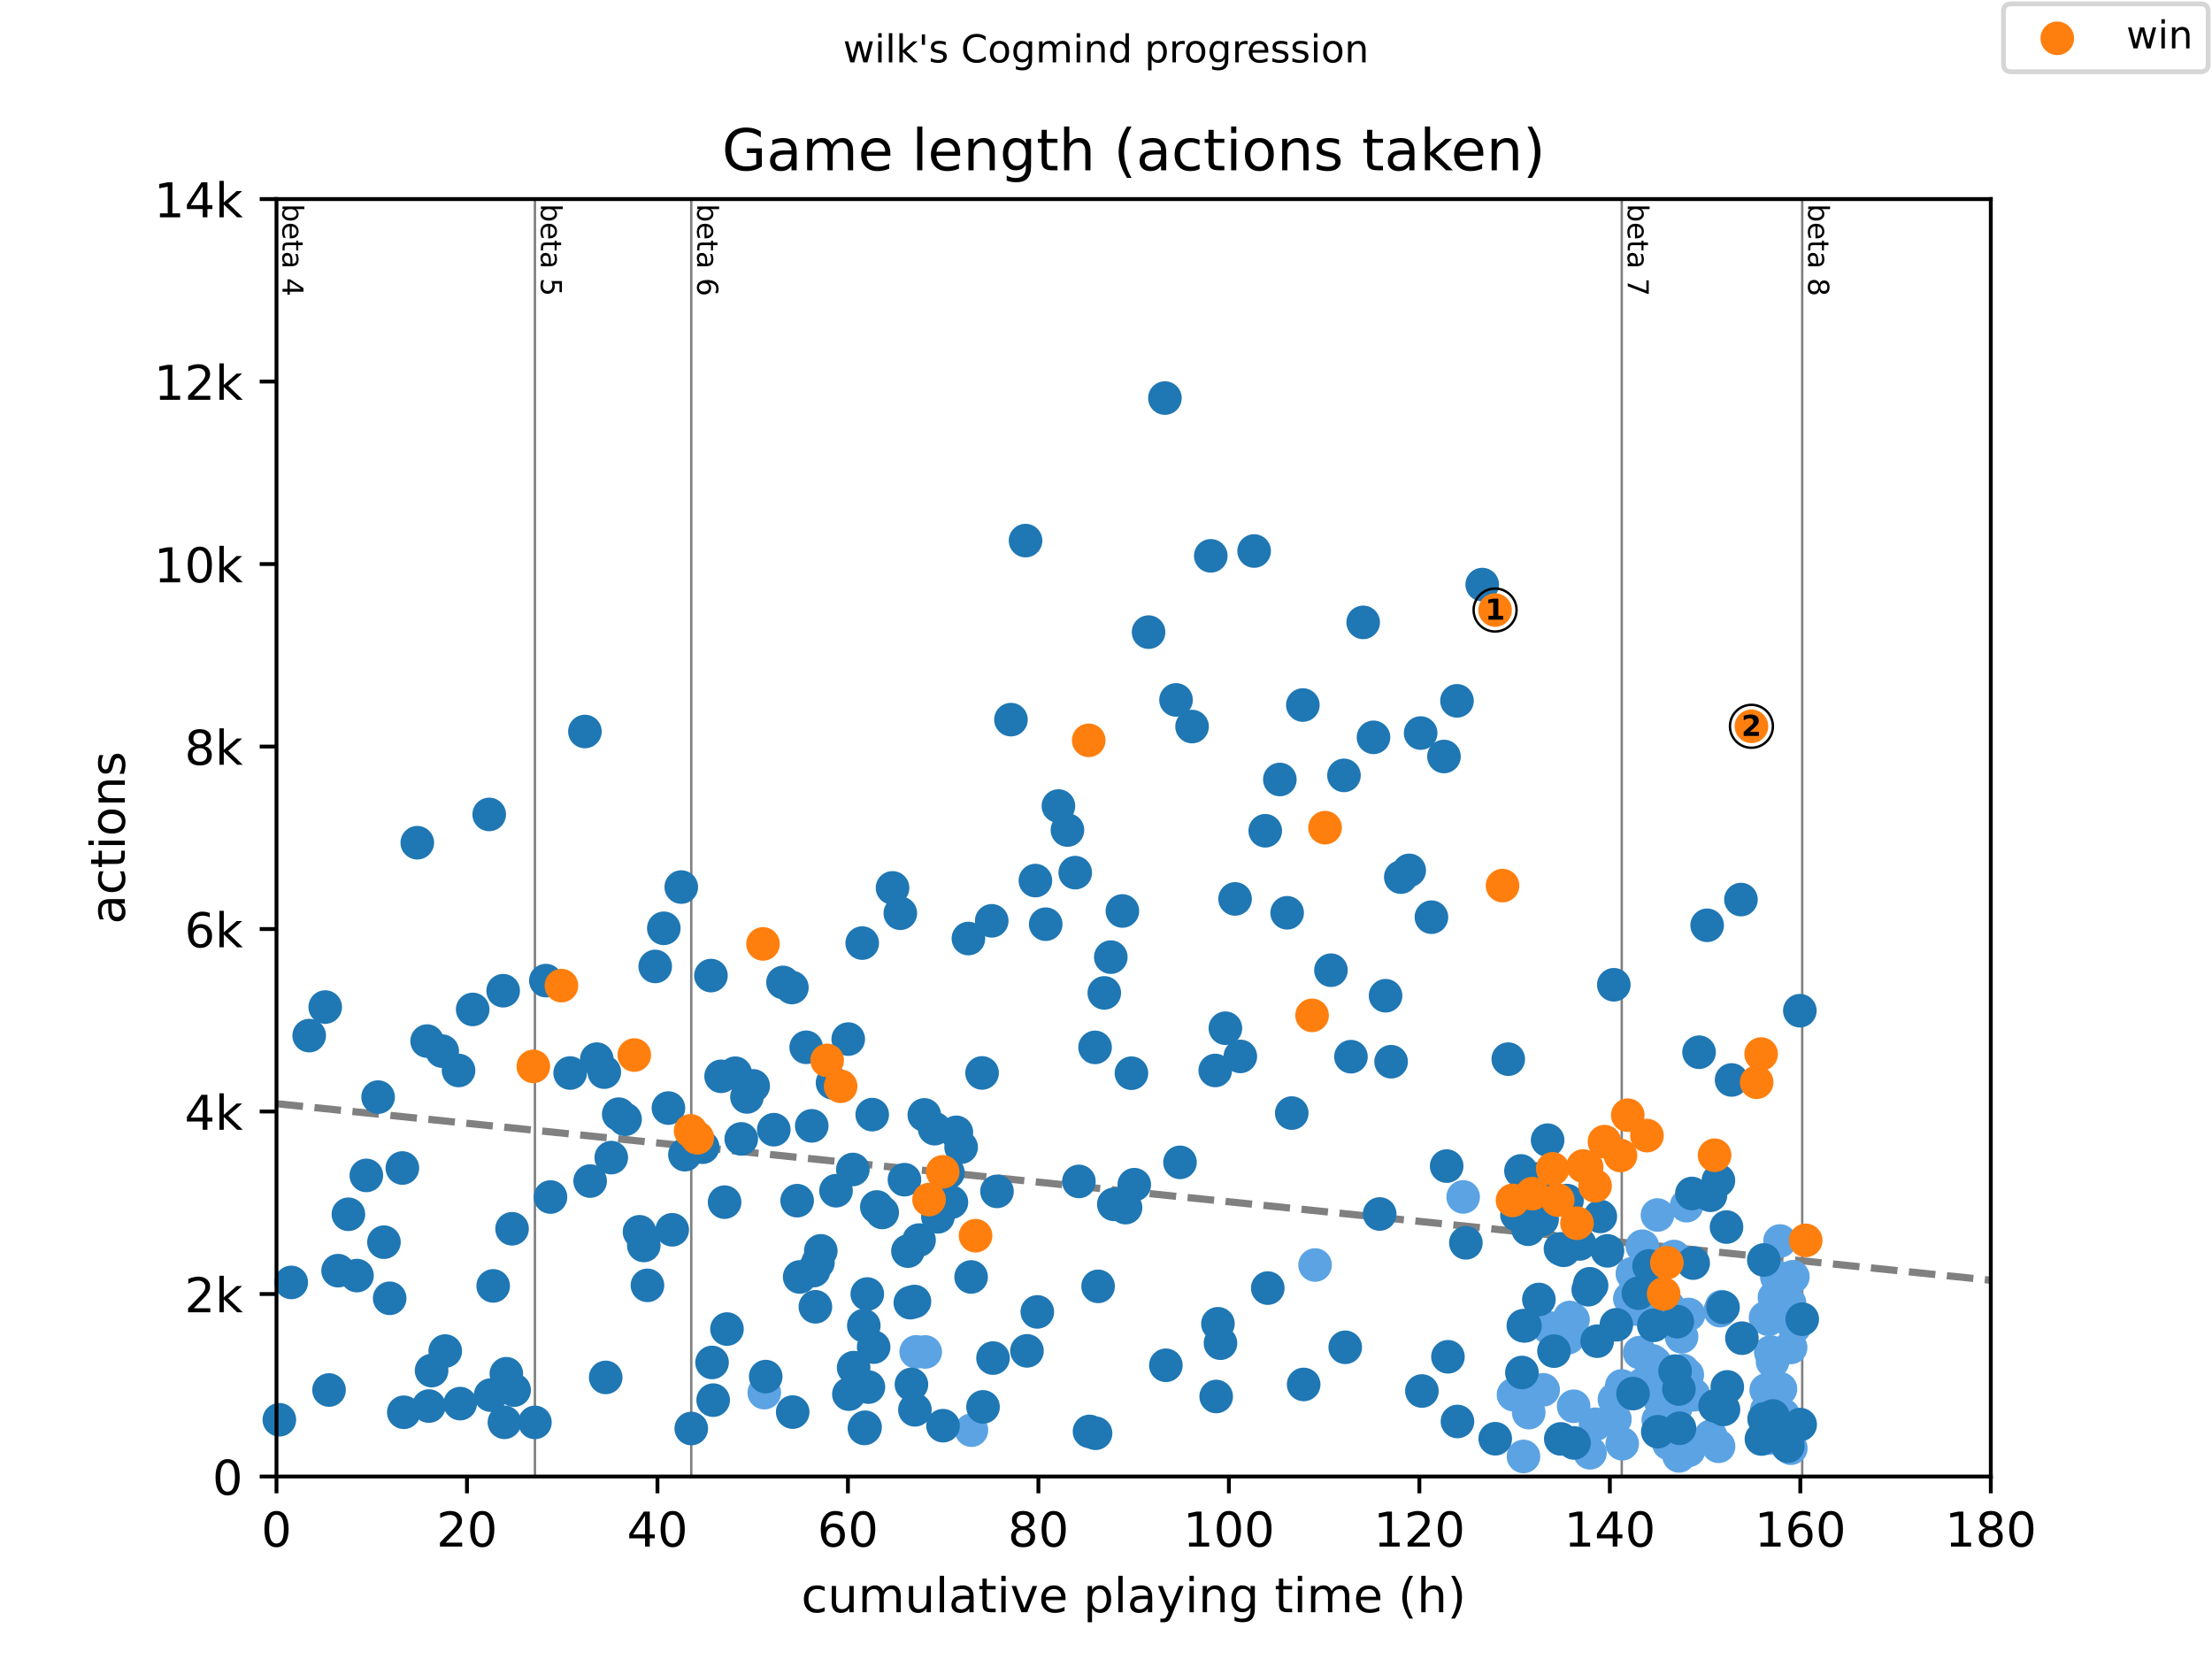 <?xml version="1.0" encoding="utf-8" standalone="no"?>
<!DOCTYPE svg PUBLIC "-//W3C//DTD SVG 1.1//EN"
  "http://www.w3.org/Graphics/SVG/1.1/DTD/svg11.dtd">
<!-- Created with matplotlib (https://matplotlib.org/) -->
<svg height="345.6pt" version="1.1" viewBox="0 0 460.8 345.6" width="460.8pt" xmlns="http://www.w3.org/2000/svg" xmlns:xlink="http://www.w3.org/1999/xlink">
 <defs>
  <style type="text/css">
*{stroke-linecap:butt;stroke-linejoin:round;}
  </style>
 </defs>
 <g id="figure_1">
  <g id="patch_1">
   <path d="M 0 345.6 
L 460.8 345.6 
L 460.8 0 
L 0 0 
z
" style="fill:#ffffff;"/>
  </g>
  <g id="axes_1">
   <g id="patch_2">
    <path d="M 57.6 307.584 
L 414.72 307.584 
L 414.72 41.472 
L 57.6 41.472 
z
" style="fill:#ffffff;"/>
   </g>
   <g id="line2d_1">
    <path clip-path="url(#pb2e1e1ab4b)" d="M 57.6 229.917 
L 414.72 266.699 
" style="fill:none;stroke:#808080;stroke-dasharray:5.55,2.4;stroke-dashoffset:0;stroke-width:1.5;"/>
   </g>
   <g id="line2d_2">
    <path clip-path="url(#pb2e1e1ab4b)" d="M 111.433 307.584 
L 111.433 41.472 
" style="fill:none;stroke:#808080;stroke-linecap:square;stroke-width:0.5;"/>
   </g>
   <g id="line2d_3">
    <path clip-path="url(#pb2e1e1ab4b)" d="M 144.003 307.584 
L 144.003 41.472 
" style="fill:none;stroke:#808080;stroke-linecap:square;stroke-width:0.5;"/>
   </g>
   <g id="line2d_4">
    <path clip-path="url(#pb2e1e1ab4b)" d="M 337.84 307.584 
L 337.84 41.472 
" style="fill:none;stroke:#808080;stroke-linecap:square;stroke-width:0.5;"/>
   </g>
   <g id="line2d_5">
    <path clip-path="url(#pb2e1e1ab4b)" d="M 375.437 307.584 
L 375.437 41.472 
" style="fill:none;stroke:#808080;stroke-linecap:square;stroke-width:0.5;"/>
   </g>
   <g id="text_1">
    <!-- beta 4 -->
    <defs>
     <path d="M 48.688 27.297 
Q 48.688 37.203 44.609 42.844 
Q 40.531 48.484 33.406 48.484 
Q 26.266 48.484 22.188 42.844 
Q 18.109 37.203 18.109 27.297 
Q 18.109 17.391 22.188 11.75 
Q 26.266 6.109 33.406 6.109 
Q 40.531 6.109 44.609 11.75 
Q 48.688 17.391 48.688 27.297 
z
M 18.109 46.391 
Q 20.953 51.266 25.266 53.625 
Q 29.594 56 35.594 56 
Q 45.562 56 51.781 48.094 
Q 58.016 40.188 58.016 27.297 
Q 58.016 14.406 51.781 6.484 
Q 45.562 -1.422 35.594 -1.422 
Q 29.594 -1.422 25.266 0.953 
Q 20.953 3.328 18.109 8.203 
L 18.109 0 
L 9.078 0 
L 9.078 75.984 
L 18.109 75.984 
z
" id="DejaVuSans-98"/>
     <path d="M 56.203 29.594 
L 56.203 25.203 
L 14.891 25.203 
Q 15.484 15.922 20.484 11.062 
Q 25.484 6.203 34.422 6.203 
Q 39.594 6.203 44.453 7.469 
Q 49.312 8.734 54.109 11.281 
L 54.109 2.781 
Q 49.266 0.734 44.188 -0.344 
Q 39.109 -1.422 33.891 -1.422 
Q 20.797 -1.422 13.156 6.188 
Q 5.516 13.812 5.516 26.812 
Q 5.516 40.234 12.766 48.109 
Q 20.016 56 32.328 56 
Q 43.359 56 49.781 48.891 
Q 56.203 41.797 56.203 29.594 
z
M 47.219 32.234 
Q 47.125 39.594 43.094 43.984 
Q 39.062 48.391 32.422 48.391 
Q 24.906 48.391 20.391 44.141 
Q 15.875 39.891 15.188 32.172 
z
" id="DejaVuSans-101"/>
     <path d="M 18.312 70.219 
L 18.312 54.688 
L 36.812 54.688 
L 36.812 47.703 
L 18.312 47.703 
L 18.312 18.016 
Q 18.312 11.328 20.141 9.422 
Q 21.969 7.516 27.594 7.516 
L 36.812 7.516 
L 36.812 0 
L 27.594 0 
Q 17.188 0 13.234 3.875 
Q 9.281 7.766 9.281 18.016 
L 9.281 47.703 
L 2.688 47.703 
L 2.688 54.688 
L 9.281 54.688 
L 9.281 70.219 
z
" id="DejaVuSans-116"/>
     <path d="M 34.281 27.484 
Q 23.391 27.484 19.188 25 
Q 14.984 22.516 14.984 16.5 
Q 14.984 11.719 18.141 8.906 
Q 21.297 6.109 26.703 6.109 
Q 34.188 6.109 38.703 11.406 
Q 43.219 16.703 43.219 25.484 
L 43.219 27.484 
z
M 52.203 31.203 
L 52.203 0 
L 43.219 0 
L 43.219 8.297 
Q 40.141 3.328 35.547 0.953 
Q 30.953 -1.422 24.312 -1.422 
Q 15.922 -1.422 10.953 3.297 
Q 6 8.016 6 15.922 
Q 6 25.141 12.172 29.828 
Q 18.359 34.516 30.609 34.516 
L 43.219 34.516 
L 43.219 35.406 
Q 43.219 41.609 39.141 45 
Q 35.062 48.391 27.688 48.391 
Q 23 48.391 18.547 47.266 
Q 14.109 46.141 10.016 43.891 
L 10.016 52.203 
Q 14.938 54.109 19.578 55.047 
Q 24.219 56 28.609 56 
Q 40.484 56 46.344 49.844 
Q 52.203 43.703 52.203 31.203 
z
" id="DejaVuSans-97"/>
     <path id="DejaVuSans-32"/>
     <path d="M 37.797 64.312 
L 12.891 25.391 
L 37.797 25.391 
z
M 35.203 72.906 
L 47.609 72.906 
L 47.609 25.391 
L 58.016 25.391 
L 58.016 17.188 
L 47.609 17.188 
L 47.609 0 
L 37.797 0 
L 37.797 17.188 
L 4.891 17.188 
L 4.891 26.703 
z
" id="DejaVuSans-52"/>
    </defs>
    <g transform="translate(58.848 42.472)rotate(-270)scale(0.06 -0.06)">
     <use xlink:href="#DejaVuSans-98"/>
     <use x="63.477" xlink:href="#DejaVuSans-101"/>
     <use x="125" xlink:href="#DejaVuSans-116"/>
     <use x="164.209" xlink:href="#DejaVuSans-97"/>
     <use x="225.488" xlink:href="#DejaVuSans-32"/>
     <use x="257.275" xlink:href="#DejaVuSans-52"/>
    </g>
   </g>
   <g id="text_2">
    <!-- beta 5 -->
    <defs>
     <path d="M 10.797 72.906 
L 49.516 72.906 
L 49.516 64.594 
L 19.828 64.594 
L 19.828 46.734 
Q 21.969 47.469 24.109 47.828 
Q 26.266 48.188 28.422 48.188 
Q 40.625 48.188 47.75 41.5 
Q 54.891 34.812 54.891 23.391 
Q 54.891 11.625 47.562 5.094 
Q 40.234 -1.422 26.906 -1.422 
Q 22.312 -1.422 17.547 -0.641 
Q 12.797 0.141 7.719 1.703 
L 7.719 11.625 
Q 12.109 9.234 16.797 8.062 
Q 21.484 6.891 26.703 6.891 
Q 35.156 6.891 40.078 11.328 
Q 45.016 15.766 45.016 23.391 
Q 45.016 31 40.078 35.438 
Q 35.156 39.891 26.703 39.891 
Q 22.75 39.891 18.812 39.016 
Q 14.891 38.141 10.797 36.281 
z
" id="DejaVuSans-53"/>
    </defs>
    <g transform="translate(112.68 42.472)rotate(-270)scale(0.06 -0.06)">
     <use xlink:href="#DejaVuSans-98"/>
     <use x="63.477" xlink:href="#DejaVuSans-101"/>
     <use x="125" xlink:href="#DejaVuSans-116"/>
     <use x="164.209" xlink:href="#DejaVuSans-97"/>
     <use x="225.488" xlink:href="#DejaVuSans-32"/>
     <use x="257.275" xlink:href="#DejaVuSans-53"/>
    </g>
   </g>
   <g id="text_3">
    <!-- beta 6 -->
    <defs>
     <path d="M 33.016 40.375 
Q 26.375 40.375 22.484 35.828 
Q 18.609 31.297 18.609 23.391 
Q 18.609 15.531 22.484 10.953 
Q 26.375 6.391 33.016 6.391 
Q 39.656 6.391 43.531 10.953 
Q 47.406 15.531 47.406 23.391 
Q 47.406 31.297 43.531 35.828 
Q 39.656 40.375 33.016 40.375 
z
M 52.594 71.297 
L 52.594 62.312 
Q 48.875 64.062 45.094 64.984 
Q 41.312 65.922 37.594 65.922 
Q 27.828 65.922 22.672 59.328 
Q 17.531 52.734 16.797 39.406 
Q 19.672 43.656 24.016 45.922 
Q 28.375 48.188 33.594 48.188 
Q 44.578 48.188 50.953 41.516 
Q 57.328 34.859 57.328 23.391 
Q 57.328 12.156 50.688 5.359 
Q 44.047 -1.422 33.016 -1.422 
Q 20.359 -1.422 13.672 8.266 
Q 6.984 17.969 6.984 36.375 
Q 6.984 53.656 15.188 63.938 
Q 23.391 74.219 37.203 74.219 
Q 40.922 74.219 44.703 73.484 
Q 48.484 72.75 52.594 71.297 
z
" id="DejaVuSans-54"/>
    </defs>
    <g transform="translate(145.251 42.472)rotate(-270)scale(0.06 -0.06)">
     <use xlink:href="#DejaVuSans-98"/>
     <use x="63.477" xlink:href="#DejaVuSans-101"/>
     <use x="125" xlink:href="#DejaVuSans-116"/>
     <use x="164.209" xlink:href="#DejaVuSans-97"/>
     <use x="225.488" xlink:href="#DejaVuSans-32"/>
     <use x="257.275" xlink:href="#DejaVuSans-54"/>
    </g>
   </g>
   <g id="text_4">
    <!-- beta 7 -->
    <defs>
     <path d="M 8.203 72.906 
L 55.078 72.906 
L 55.078 68.703 
L 28.609 0 
L 18.312 0 
L 43.219 64.594 
L 8.203 64.594 
z
" id="DejaVuSans-55"/>
    </defs>
    <g transform="translate(339.088 42.472)rotate(-270)scale(0.06 -0.06)">
     <use xlink:href="#DejaVuSans-98"/>
     <use x="63.477" xlink:href="#DejaVuSans-101"/>
     <use x="125" xlink:href="#DejaVuSans-116"/>
     <use x="164.209" xlink:href="#DejaVuSans-97"/>
     <use x="225.488" xlink:href="#DejaVuSans-32"/>
     <use x="257.275" xlink:href="#DejaVuSans-55"/>
    </g>
   </g>
   <g id="text_5">
    <!-- beta 8 -->
    <defs>
     <path d="M 31.781 34.625 
Q 24.75 34.625 20.719 30.859 
Q 16.703 27.094 16.703 20.516 
Q 16.703 13.922 20.719 10.156 
Q 24.75 6.391 31.781 6.391 
Q 38.812 6.391 42.859 10.172 
Q 46.922 13.969 46.922 20.516 
Q 46.922 27.094 42.891 30.859 
Q 38.875 34.625 31.781 34.625 
z
M 21.922 38.812 
Q 15.578 40.375 12.031 44.719 
Q 8.5 49.078 8.5 55.328 
Q 8.5 64.062 14.719 69.141 
Q 20.953 74.219 31.781 74.219 
Q 42.672 74.219 48.875 69.141 
Q 55.078 64.062 55.078 55.328 
Q 55.078 49.078 51.531 44.719 
Q 48 40.375 41.703 38.812 
Q 48.828 37.156 52.797 32.312 
Q 56.781 27.484 56.781 20.516 
Q 56.781 9.906 50.312 4.234 
Q 43.844 -1.422 31.781 -1.422 
Q 19.734 -1.422 13.25 4.234 
Q 6.781 9.906 6.781 20.516 
Q 6.781 27.484 10.781 32.312 
Q 14.797 37.156 21.922 38.812 
z
M 18.312 54.391 
Q 18.312 48.734 21.844 45.562 
Q 25.391 42.391 31.781 42.391 
Q 38.141 42.391 41.719 45.562 
Q 45.312 48.734 45.312 54.391 
Q 45.312 60.062 41.719 63.234 
Q 38.141 66.406 31.781 66.406 
Q 25.391 66.406 21.844 63.234 
Q 18.312 60.062 18.312 54.391 
z
" id="DejaVuSans-56"/>
    </defs>
    <g transform="translate(376.685 42.472)rotate(-270)scale(0.06 -0.06)">
     <use xlink:href="#DejaVuSans-98"/>
     <use x="63.477" xlink:href="#DejaVuSans-101"/>
     <use x="125" xlink:href="#DejaVuSans-116"/>
     <use x="164.209" xlink:href="#DejaVuSans-97"/>
     <use x="225.488" xlink:href="#DejaVuSans-32"/>
     <use x="257.275" xlink:href="#DejaVuSans-56"/>
    </g>
   </g>
   <g id="PathCollection_1">
    <defs>
     <path d="M 0 3 
C 0.796 3 1.559 2.684 2.121 2.121 
C 2.684 1.559 3 0.796 3 0 
C 3 -0.796 2.684 -1.559 2.121 -2.121 
C 1.559 -2.684 0.796 -3 0 -3 
C -0.796 -3 -1.559 -2.684 -2.121 -2.121 
C -2.684 -1.559 -3 -0.796 -3 0 
C -3 0.796 -2.684 1.559 -2.121 2.121 
C -1.559 2.684 -0.796 3 0 3 
z
" id="m41aba75cfe" style="stroke:#5ca3e4;"/>
    </defs>
    <g>
     <use style="fill:#5ca3e4;stroke:#5ca3e4;" x="159.214" xlink:href="#m41aba75cfe" y="290.116"/>
     <use style="fill:#5ca3e4;stroke:#5ca3e4;" x="190.859" xlink:href="#m41aba75cfe" y="281.619"/>
     <use style="fill:#5ca3e4;stroke:#5ca3e4;" x="192.743" xlink:href="#m41aba75cfe" y="281.638"/>
     <use style="fill:#5ca3e4;stroke:#5ca3e4;" x="202.366" xlink:href="#m41aba75cfe" y="297.928"/>
     <use style="fill:#5ca3e4;stroke:#5ca3e4;" x="273.955" xlink:href="#m41aba75cfe" y="263.523"/>
     <use style="fill:#5ca3e4;stroke:#5ca3e4;" x="304.806" xlink:href="#m41aba75cfe" y="249.343"/>
     <use style="fill:#5ca3e4;stroke:#5ca3e4;" x="315.289" xlink:href="#m41aba75cfe" y="290.534"/>
     <use style="fill:#5ca3e4;stroke:#5ca3e4;" x="317.372" xlink:href="#m41aba75cfe" y="303.402"/>
     <use style="fill:#5ca3e4;stroke:#5ca3e4;" x="318.463" xlink:href="#m41aba75cfe" y="294.278"/>
     <use style="fill:#5ca3e4;stroke:#5ca3e4;" x="321.472" xlink:href="#m41aba75cfe" y="289.526"/>
     <use style="fill:#5ca3e4;stroke:#5ca3e4;" x="322.662" xlink:href="#m41aba75cfe" y="276.601"/>
     <use style="fill:#5ca3e4;stroke:#5ca3e4;" x="326.663" xlink:href="#m41aba75cfe" y="278.673"/>
     <use style="fill:#5ca3e4;stroke:#5ca3e4;" x="327.027" xlink:href="#m41aba75cfe" y="274.453"/>
     <use style="fill:#5ca3e4;stroke:#5ca3e4;" x="327.325" xlink:href="#m41aba75cfe" y="275.689"/>
     <use style="fill:#5ca3e4;stroke:#5ca3e4;" x="327.689" xlink:href="#m41aba75cfe" y="274.909"/>
     <use style="fill:#5ca3e4;stroke:#5ca3e4;" x="327.821" xlink:href="#m41aba75cfe" y="292.948"/>
     <use style="fill:#5ca3e4;stroke:#5ca3e4;" x="331.227" xlink:href="#m41aba75cfe" y="302.642"/>
     <use style="fill:#5ca3e4;stroke:#5ca3e4;" x="332.384" xlink:href="#m41aba75cfe" y="296.692"/>
     <use style="fill:#5ca3e4;stroke:#5ca3e4;" x="336.319" xlink:href="#m41aba75cfe" y="291.541"/>
     <use style="fill:#5ca3e4;stroke:#5ca3e4;" x="336.418" xlink:href="#m41aba75cfe" y="295.647"/>
     <use style="fill:#5ca3e4;stroke:#5ca3e4;" x="337.84" xlink:href="#m41aba75cfe" y="288.709"/>
     <use style="fill:#5ca3e4;stroke:#5ca3e4;" x="337.939" xlink:href="#m41aba75cfe" y="300.76"/>
     <use style="fill:#5ca3e4;stroke:#5ca3e4;" x="339.526" xlink:href="#m41aba75cfe" y="270.518"/>
     <use style="fill:#5ca3e4;stroke:#5ca3e4;" x="340.055" xlink:href="#m41aba75cfe" y="265.329"/>
     <use style="fill:#5ca3e4;stroke:#5ca3e4;" x="340.585" xlink:href="#m41aba75cfe" y="268.979"/>
     <use style="fill:#5ca3e4;stroke:#5ca3e4;" x="340.882" xlink:href="#m41aba75cfe" y="272.704"/>
     <use style="fill:#5ca3e4;stroke:#5ca3e4;" x="341.577" xlink:href="#m41aba75cfe" y="281.771"/>
     <use style="fill:#5ca3e4;stroke:#5ca3e4;" x="342.139" xlink:href="#m41aba75cfe" y="259.608"/>
     <use style="fill:#5ca3e4;stroke:#5ca3e4;" x="342.304" xlink:href="#m41aba75cfe" y="288.291"/>
     <use style="fill:#5ca3e4;stroke:#5ca3e4;" x="344.023" xlink:href="#m41aba75cfe" y="270.727"/>
     <use style="fill:#5ca3e4;stroke:#5ca3e4;" x="344.222" xlink:href="#m41aba75cfe" y="283.501"/>
     <use style="fill:#5ca3e4;stroke:#5ca3e4;" x="344.751" xlink:href="#m41aba75cfe" y="283.9"/>
     <use style="fill:#5ca3e4;stroke:#5ca3e4;" x="345.28" xlink:href="#m41aba75cfe" y="253.107"/>
     <use style="fill:#5ca3e4;stroke:#5ca3e4;" x="345.445" xlink:href="#m41aba75cfe" y="295.818"/>
     <use style="fill:#5ca3e4;stroke:#5ca3e4;" x="345.578" xlink:href="#m41aba75cfe" y="291.028"/>
     <use style="fill:#5ca3e4;stroke:#5ca3e4;" x="345.743" xlink:href="#m41aba75cfe" y="288.443"/>
     <use style="fill:#5ca3e4;stroke:#5ca3e4;" x="345.875" xlink:href="#m41aba75cfe" y="291.75"/>
     <use style="fill:#5ca3e4;stroke:#5ca3e4;" x="346.007" xlink:href="#m41aba75cfe" y="295.4"/>
     <use style="fill:#5ca3e4;stroke:#5ca3e4;" x="347.595" xlink:href="#m41aba75cfe" y="272.21"/>
     <use style="fill:#5ca3e4;stroke:#5ca3e4;" x="347.628" xlink:href="#m41aba75cfe" y="300.703"/>
     <use style="fill:#5ca3e4;stroke:#5ca3e4;" x="347.991" xlink:href="#m41aba75cfe" y="273.046"/>
     <use style="fill:#5ca3e4;stroke:#5ca3e4;" x="348.157" xlink:href="#m41aba75cfe" y="285.972"/>
     <use style="fill:#5ca3e4;stroke:#5ca3e4;" x="348.719" xlink:href="#m41aba75cfe" y="261.756"/>
     <use style="fill:#5ca3e4;stroke:#5ca3e4;" x="349.05" xlink:href="#m41aba75cfe" y="293.366"/>
     <use style="fill:#5ca3e4;stroke:#5ca3e4;" x="349.612" xlink:href="#m41aba75cfe" y="275.689"/>
     <use style="fill:#5ca3e4;stroke:#5ca3e4;" x="349.777" xlink:href="#m41aba75cfe" y="303.288"/>
     <use style="fill:#5ca3e4;stroke:#5ca3e4;" x="349.81" xlink:href="#m41aba75cfe" y="299.278"/>
     <use style="fill:#5ca3e4;stroke:#5ca3e4;" x="350.306" xlink:href="#m41aba75cfe" y="278.483"/>
     <use style="fill:#5ca3e4;stroke:#5ca3e4;" x="350.604" xlink:href="#m41aba75cfe" y="285.516"/>
     <use style="fill:#5ca3e4;stroke:#5ca3e4;" x="351.331" xlink:href="#m41aba75cfe" y="251.168"/>
     <use style="fill:#5ca3e4;stroke:#5ca3e4;" x="351.497" xlink:href="#m41aba75cfe" y="286.409"/>
     <use style="fill:#5ca3e4;stroke:#5ca3e4;" x="351.761" xlink:href="#m41aba75cfe" y="273.826"/>
     <use style="fill:#5ca3e4;stroke:#5ca3e4;" x="351.794" xlink:href="#m41aba75cfe" y="302.129"/>
     <use style="fill:#5ca3e4;stroke:#5ca3e4;" x="352.819" xlink:href="#m41aba75cfe" y="290.572"/>
     <use style="fill:#5ca3e4;stroke:#5ca3e4;" x="356.39" xlink:href="#m41aba75cfe" y="299.201"/>
     <use style="fill:#5ca3e4;stroke:#5ca3e4;" x="358.011" xlink:href="#m41aba75cfe" y="301.292"/>
     <use style="fill:#5ca3e4;stroke:#5ca3e4;" x="358.341" xlink:href="#m41aba75cfe" y="273.027"/>
     <use style="fill:#5ca3e4;stroke:#5ca3e4;" x="358.639" xlink:href="#m41aba75cfe" y="272.21"/>
     <use style="fill:#5ca3e4;stroke:#5ca3e4;" x="367.798" xlink:href="#m41aba75cfe" y="274.51"/>
     <use style="fill:#5ca3e4;stroke:#5ca3e4;" x="367.931" xlink:href="#m41aba75cfe" y="289.564"/>
     <use style="fill:#5ca3e4;stroke:#5ca3e4;" x="368.063" xlink:href="#m41aba75cfe" y="293.708"/>
     <use style="fill:#5ca3e4;stroke:#5ca3e4;" x="368.129" xlink:href="#m41aba75cfe" y="296.959"/>
     <use style="fill:#5ca3e4;stroke:#5ca3e4;" x="368.427" xlink:href="#m41aba75cfe" y="274.833"/>
     <use style="fill:#5ca3e4;stroke:#5ca3e4;" x="368.493" xlink:href="#m41aba75cfe" y="299.582"/>
     <use style="fill:#5ca3e4;stroke:#5ca3e4;" x="368.559" xlink:href="#m41aba75cfe" y="297.928"/>
     <use style="fill:#5ca3e4;stroke:#5ca3e4;" x="368.625" xlink:href="#m41aba75cfe" y="297.206"/>
     <use style="fill:#5ca3e4;stroke:#5ca3e4;" x="368.89" xlink:href="#m41aba75cfe" y="281.657"/>
     <use style="fill:#5ca3e4;stroke:#5ca3e4;" x="368.989" xlink:href="#m41aba75cfe" y="296.217"/>
     <use style="fill:#5ca3e4;stroke:#5ca3e4;" x="369.253" xlink:href="#m41aba75cfe" y="283.634"/>
     <use style="fill:#5ca3e4;stroke:#5ca3e4;" x="369.65" xlink:href="#m41aba75cfe" y="270.29"/>
     <use style="fill:#5ca3e4;stroke:#5ca3e4;" x="369.716" xlink:href="#m41aba75cfe" y="296.236"/>
     <use style="fill:#5ca3e4;stroke:#5ca3e4;" x="370.146" xlink:href="#m41aba75cfe" y="266.014"/>
     <use style="fill:#5ca3e4;stroke:#5ca3e4;" x="370.807" xlink:href="#m41aba75cfe" y="258.524"/>
     <use style="fill:#5ca3e4;stroke:#5ca3e4;" x="370.907" xlink:href="#m41aba75cfe" y="289.336"/>
     <use style="fill:#5ca3e4;stroke:#5ca3e4;" x="371.337" xlink:href="#m41aba75cfe" y="270.442"/>
     <use style="fill:#5ca3e4;stroke:#5ca3e4;" x="371.469" xlink:href="#m41aba75cfe" y="294.754"/>
     <use style="fill:#5ca3e4;stroke:#5ca3e4;" x="371.833" xlink:href="#m41aba75cfe" y="271.07"/>
     <use style="fill:#5ca3e4;stroke:#5ca3e4;" x="372.395" xlink:href="#m41aba75cfe" y="266.603"/>
     <use style="fill:#5ca3e4;stroke:#5ca3e4;" x="372.461" xlink:href="#m41aba75cfe" y="298.346"/>
     <use style="fill:#5ca3e4;stroke:#5ca3e4;" x="372.791" xlink:href="#m41aba75cfe" y="271.431"/>
     <use style="fill:#5ca3e4;stroke:#5ca3e4;" x="373.023" xlink:href="#m41aba75cfe" y="280.707"/>
     <use style="fill:#5ca3e4;stroke:#5ca3e4;" x="373.056" xlink:href="#m41aba75cfe" y="301.692"/>
     <use style="fill:#5ca3e4;stroke:#5ca3e4;" x="373.486" xlink:href="#m41aba75cfe" y="265.975"/>
     <use style="fill:#5ca3e4;stroke:#5ca3e4;" x="373.817" xlink:href="#m41aba75cfe" y="276.43"/>
    </g>
   </g>
   <g id="PathCollection_2">
    <defs>
     <path d="M 0 3 
C 0.796 3 1.559 2.684 2.121 2.121 
C 2.684 1.559 3 0.796 3 0 
C 3 -0.796 2.684 -1.559 2.121 -2.121 
C 1.559 -2.684 0.796 -3 0 -3 
C -0.796 -3 -1.559 -2.684 -2.121 -2.121 
C -2.684 -1.559 -3 -0.796 -3 0 
C -3 0.796 -2.684 1.559 -2.121 2.121 
C -1.559 2.684 -0.796 3 0 3 
z
" id="m874900ca65" style="stroke:#1f77b4;"/>
    </defs>
    <g>
     <use style="fill:#1f77b4;stroke:#1f77b4;" x="58.195" xlink:href="#m874900ca65" y="295.761"/>
     <use style="fill:#1f77b4;stroke:#1f77b4;" x="60.675" xlink:href="#m874900ca65" y="267.154"/>
     <use style="fill:#1f77b4;stroke:#1f77b4;" x="64.412" xlink:href="#m874900ca65" y="215.737"/>
     <use style="fill:#1f77b4;stroke:#1f77b4;" x="67.751" xlink:href="#m874900ca65" y="209.788"/>
     <use style="fill:#1f77b4;stroke:#1f77b4;" x="68.545" xlink:href="#m874900ca65" y="289.564"/>
     <use style="fill:#1f77b4;stroke:#1f77b4;" x="70.43" xlink:href="#m874900ca65" y="264.702"/>
     <use style="fill:#1f77b4;stroke:#1f77b4;" x="72.579" xlink:href="#m874900ca65" y="252.955"/>
     <use style="fill:#1f77b4;stroke:#1f77b4;" x="74.365" xlink:href="#m874900ca65" y="265.728"/>
     <use style="fill:#1f77b4;stroke:#1f77b4;" x="76.316" xlink:href="#m874900ca65" y="244.858"/>
     <use style="fill:#1f77b4;stroke:#1f77b4;" x="78.763" xlink:href="#m874900ca65" y="228.549"/>
     <use style="fill:#1f77b4;stroke:#1f77b4;" x="79.986" xlink:href="#m874900ca65" y="258.771"/>
     <use style="fill:#1f77b4;stroke:#1f77b4;" x="81.177" xlink:href="#m874900ca65" y="270.461"/>
     <use style="fill:#1f77b4;stroke:#1f77b4;" x="83.822" xlink:href="#m874900ca65" y="243.318"/>
     <use style="fill:#1f77b4;stroke:#1f77b4;" x="84.119" xlink:href="#m874900ca65" y="294.202"/>
     <use style="fill:#1f77b4;stroke:#1f77b4;" x="86.93" xlink:href="#m874900ca65" y="175.554"/>
     <use style="fill:#1f77b4;stroke:#1f77b4;" x="88.98" xlink:href="#m874900ca65" y="216.878"/>
     <use style="fill:#1f77b4;stroke:#1f77b4;" x="89.344" xlink:href="#m874900ca65" y="292.91"/>
     <use style="fill:#1f77b4;stroke:#1f77b4;" x="89.906" xlink:href="#m874900ca65" y="285.516"/>
     <use style="fill:#1f77b4;stroke:#1f77b4;" x="92.122" xlink:href="#m874900ca65" y="218.969"/>
     <use style="fill:#1f77b4;stroke:#1f77b4;" x="92.75" xlink:href="#m874900ca65" y="281.448"/>
     <use style="fill:#1f77b4;stroke:#1f77b4;" x="95.527" xlink:href="#m874900ca65" y="222.998"/>
     <use style="fill:#1f77b4;stroke:#1f77b4;" x="95.858" xlink:href="#m874900ca65" y="292.397"/>
     <use style="fill:#1f77b4;stroke:#1f77b4;" x="98.47" xlink:href="#m874900ca65" y="210.282"/>
     <use style="fill:#1f77b4;stroke:#1f77b4;" x="101.909" xlink:href="#m874900ca65" y="169.662"/>
     <use style="fill:#1f77b4;stroke:#1f77b4;" x="102.207" xlink:href="#m874900ca65" y="290.629"/>
     <use style="fill:#1f77b4;stroke:#1f77b4;" x="102.736" xlink:href="#m874900ca65" y="267.876"/>
     <use style="fill:#1f77b4;stroke:#1f77b4;" x="104.819" xlink:href="#m874900ca65" y="206.385"/>
     <use style="fill:#1f77b4;stroke:#1f77b4;" x="105.084" xlink:href="#m874900ca65" y="296.293"/>
     <use style="fill:#1f77b4;stroke:#1f77b4;" x="105.481" xlink:href="#m874900ca65" y="286.181"/>
     <use style="fill:#1f77b4;stroke:#1f77b4;" x="106.671" xlink:href="#m874900ca65" y="255.977"/>
     <use style="fill:#1f77b4;stroke:#1f77b4;" x="107.101" xlink:href="#m874900ca65" y="289.583"/>
     <use style="fill:#1f77b4;stroke:#1f77b4;" x="111.433" xlink:href="#m874900ca65" y="296.312"/>
     <use style="fill:#1f77b4;stroke:#1f77b4;" x="113.714" xlink:href="#m874900ca65" y="204.276"/>
     <use style="fill:#1f77b4;stroke:#1f77b4;" x="114.673" xlink:href="#m874900ca65" y="249.362"/>
     <use style="fill:#1f77b4;stroke:#1f77b4;" x="118.773" xlink:href="#m874900ca65" y="223.531"/>
     <use style="fill:#1f77b4;stroke:#1f77b4;" x="121.849" xlink:href="#m874900ca65" y="152.384"/>
     <use style="fill:#1f77b4;stroke:#1f77b4;" x="122.94" xlink:href="#m874900ca65" y="246.036"/>
     <use style="fill:#1f77b4;stroke:#1f77b4;" x="124.329" xlink:href="#m874900ca65" y="220.641"/>
     <use style="fill:#1f77b4;stroke:#1f77b4;" x="125.883" xlink:href="#m874900ca65" y="223.341"/>
     <use style="fill:#1f77b4;stroke:#1f77b4;" x="126.18" xlink:href="#m874900ca65" y="286.941"/>
     <use style="fill:#1f77b4;stroke:#1f77b4;" x="127.338" xlink:href="#m874900ca65" y="241.151"/>
     <use style="fill:#1f77b4;stroke:#1f77b4;" x="128.892" xlink:href="#m874900ca65" y="232.103"/>
     <use style="fill:#1f77b4;stroke:#1f77b4;" x="130.214" xlink:href="#m874900ca65" y="233.168"/>
     <use style="fill:#1f77b4;stroke:#1f77b4;" x="133.223" xlink:href="#m874900ca65" y="256.605"/>
     <use style="fill:#1f77b4;stroke:#1f77b4;" x="134.116" xlink:href="#m874900ca65" y="259.456"/>
     <use style="fill:#1f77b4;stroke:#1f77b4;" x="134.877" xlink:href="#m874900ca65" y="267.762"/>
     <use style="fill:#1f77b4;stroke:#1f77b4;" x="136.497" xlink:href="#m874900ca65" y="201.329"/>
     <use style="fill:#1f77b4;stroke:#1f77b4;" x="138.283" xlink:href="#m874900ca65" y="193.384"/>
     <use style="fill:#1f77b4;stroke:#1f77b4;" x="139.242" xlink:href="#m874900ca65" y="230.83"/>
     <use style="fill:#1f77b4;stroke:#1f77b4;" x="140.035" xlink:href="#m874900ca65" y="256.186"/>
     <use style="fill:#1f77b4;stroke:#1f77b4;" x="141.92" xlink:href="#m874900ca65" y="184.792"/>
     <use style="fill:#1f77b4;stroke:#1f77b4;" x="142.681" xlink:href="#m874900ca65" y="240.543"/>
     <use style="fill:#1f77b4;stroke:#1f77b4;" x="144.003" xlink:href="#m874900ca65" y="297.586"/>
     <use style="fill:#1f77b4;stroke:#1f77b4;" x="146.384" xlink:href="#m874900ca65" y="238.984"/>
     <use style="fill:#1f77b4;stroke:#1f77b4;" x="148.103" xlink:href="#m874900ca65" y="203.23"/>
     <use style="fill:#1f77b4;stroke:#1f77b4;" x="148.335" xlink:href="#m874900ca65" y="283.824"/>
     <use style="fill:#1f77b4;stroke:#1f77b4;" x="148.566" xlink:href="#m874900ca65" y="291.674"/>
     <use style="fill:#1f77b4;stroke:#1f77b4;" x="150.22" xlink:href="#m874900ca65" y="224.215"/>
     <use style="fill:#1f77b4;stroke:#1f77b4;" x="150.947" xlink:href="#m874900ca65" y="250.427"/>
     <use style="fill:#1f77b4;stroke:#1f77b4;" x="151.443" xlink:href="#m874900ca65" y="276.867"/>
     <use style="fill:#1f77b4;stroke:#1f77b4;" x="153.163" xlink:href="#m874900ca65" y="223.569"/>
     <use style="fill:#1f77b4;stroke:#1f77b4;" x="154.419" xlink:href="#m874900ca65" y="237.254"/>
     <use style="fill:#1f77b4;stroke:#1f77b4;" x="155.61" xlink:href="#m874900ca65" y="228.511"/>
     <use style="fill:#1f77b4;stroke:#1f77b4;" x="156.899" xlink:href="#m874900ca65" y="226.211"/>
     <use style="fill:#1f77b4;stroke:#1f77b4;" x="159.511" xlink:href="#m874900ca65" y="286.77"/>
     <use style="fill:#1f77b4;stroke:#1f77b4;" x="161.198" xlink:href="#m874900ca65" y="235.335"/>
     <use style="fill:#1f77b4;stroke:#1f77b4;" x="163.116" xlink:href="#m874900ca65" y="204.656"/>
     <use style="fill:#1f77b4;stroke:#1f77b4;" x="164.967" xlink:href="#m874900ca65" y="205.72"/>
     <use style="fill:#1f77b4;stroke:#1f77b4;" x="165.133" xlink:href="#m874900ca65" y="294.164"/>
     <use style="fill:#1f77b4;stroke:#1f77b4;" x="166.059" xlink:href="#m874900ca65" y="250.123"/>
     <use style="fill:#1f77b4;stroke:#1f77b4;" x="166.588" xlink:href="#m874900ca65" y="266.014"/>
     <use style="fill:#1f77b4;stroke:#1f77b4;" x="167.943" xlink:href="#m874900ca65" y="218.17"/>
     <use style="fill:#1f77b4;stroke:#1f77b4;" x="169.101" xlink:href="#m874900ca65" y="234.536"/>
     <use style="fill:#1f77b4;stroke:#1f77b4;" x="169.498" xlink:href="#m874900ca65" y="264.683"/>
     <use style="fill:#1f77b4;stroke:#1f77b4;" x="169.861" xlink:href="#m874900ca65" y="272.229"/>
     <use style="fill:#1f77b4;stroke:#1f77b4;" x="170.39" xlink:href="#m874900ca65" y="263.029"/>
     <use style="fill:#1f77b4;stroke:#1f77b4;" x="170.986" xlink:href="#m874900ca65" y="260.577"/>
     <use style="fill:#1f77b4;stroke:#1f77b4;" x="173.433" xlink:href="#m874900ca65" y="225.564"/>
     <use style="fill:#1f77b4;stroke:#1f77b4;" x="174.16" xlink:href="#m874900ca65" y="248.051"/>
     <use style="fill:#1f77b4;stroke:#1f77b4;" x="176.706" xlink:href="#m874900ca65" y="216.46"/>
     <use style="fill:#1f77b4;stroke:#1f77b4;" x="176.838" xlink:href="#m874900ca65" y="290.42"/>
     <use style="fill:#1f77b4;stroke:#1f77b4;" x="177.665" xlink:href="#m874900ca65" y="243.622"/>
     <use style="fill:#1f77b4;stroke:#1f77b4;" x="177.83" xlink:href="#m874900ca65" y="284.907"/>
     <use style="fill:#1f77b4;stroke:#1f77b4;" x="179.616" xlink:href="#m874900ca65" y="196.463"/>
     <use style="fill:#1f77b4;stroke:#1f77b4;" x="179.947" xlink:href="#m874900ca65" y="276.145"/>
     <use style="fill:#1f77b4;stroke:#1f77b4;" x="180.079" xlink:href="#m874900ca65" y="297.567"/>
     <use style="fill:#1f77b4;stroke:#1f77b4;" x="180.211" xlink:href="#m874900ca65" y="297.32"/>
     <use style="fill:#1f77b4;stroke:#1f77b4;" x="180.674" xlink:href="#m874900ca65" y="269.568"/>
     <use style="fill:#1f77b4;stroke:#1f77b4;" x="180.906" xlink:href="#m874900ca65" y="288.956"/>
     <use style="fill:#1f77b4;stroke:#1f77b4;" x="181.699" xlink:href="#m874900ca65" y="232.198"/>
     <use style="fill:#1f77b4;stroke:#1f77b4;" x="181.997" xlink:href="#m874900ca65" y="280.631"/>
     <use style="fill:#1f77b4;stroke:#1f77b4;" x="182.658" xlink:href="#m874900ca65" y="251.434"/>
     <use style="fill:#1f77b4;stroke:#1f77b4;" x="183.782" xlink:href="#m874900ca65" y="252.575"/>
     <use style="fill:#1f77b4;stroke:#1f77b4;" x="185.932" xlink:href="#m874900ca65" y="184.963"/>
     <use style="fill:#1f77b4;stroke:#1f77b4;" x="187.552" xlink:href="#m874900ca65" y="190.248"/>
     <use style="fill:#1f77b4;stroke:#1f77b4;" x="188.412" xlink:href="#m874900ca65" y="245.751"/>
     <use style="fill:#1f77b4;stroke:#1f77b4;" x="189.139" xlink:href="#m874900ca65" y="260.634"/>
     <use style="fill:#1f77b4;stroke:#1f77b4;" x="189.635" xlink:href="#m874900ca65" y="271.374"/>
     <use style="fill:#1f77b4;stroke:#1f77b4;" x="189.867" xlink:href="#m874900ca65" y="288.405"/>
     <use style="fill:#1f77b4;stroke:#1f77b4;" x="190.495" xlink:href="#m874900ca65" y="271.127"/>
     <use style="fill:#1f77b4;stroke:#1f77b4;" x="190.594" xlink:href="#m874900ca65" y="293.689"/>
     <use style="fill:#1f77b4;stroke:#1f77b4;" x="191.454" xlink:href="#m874900ca65" y="258.334"/>
     <use style="fill:#1f77b4;stroke:#1f77b4;" x="192.545" xlink:href="#m874900ca65" y="232.255"/>
     <use style="fill:#1f77b4;stroke:#1f77b4;" x="194.694" xlink:href="#m874900ca65" y="235.126"/>
     <use style="fill:#1f77b4;stroke:#1f77b4;" x="195.389" xlink:href="#m874900ca65" y="253.487"/>
     <use style="fill:#1f77b4;stroke:#1f77b4;" x="196.447" xlink:href="#m874900ca65" y="296.997"/>
     <use style="fill:#1f77b4;stroke:#1f77b4;" x="197.472" xlink:href="#m874900ca65" y="244.287"/>
     <use style="fill:#1f77b4;stroke:#1f77b4;" x="198.199" xlink:href="#m874900ca65" y="250.446"/>
     <use style="fill:#1f77b4;stroke:#1f77b4;" x="199.225" xlink:href="#m874900ca65" y="235.886"/>
     <use style="fill:#1f77b4;stroke:#1f77b4;" x="200.217" xlink:href="#m874900ca65" y="238.984"/>
     <use style="fill:#1f77b4;stroke:#1f77b4;" x="201.738" xlink:href="#m874900ca65" y="195.513"/>
     <use style="fill:#1f77b4;stroke:#1f77b4;" x="202.3" xlink:href="#m874900ca65" y="266.014"/>
     <use style="fill:#1f77b4;stroke:#1f77b4;" x="204.581" xlink:href="#m874900ca65" y="223.512"/>
     <use style="fill:#1f77b4;stroke:#1f77b4;" x="204.78" xlink:href="#m874900ca65" y="293.081"/>
     <use style="fill:#1f77b4;stroke:#1f77b4;" x="206.598" xlink:href="#m874900ca65" y="191.825"/>
     <use style="fill:#1f77b4;stroke:#1f77b4;" x="206.863" xlink:href="#m874900ca65" y="282.912"/>
     <use style="fill:#1f77b4;stroke:#1f77b4;" x="207.69" xlink:href="#m874900ca65" y="248.184"/>
     <use style="fill:#1f77b4;stroke:#1f77b4;" x="210.599" xlink:href="#m874900ca65" y="149.913"/>
     <use style="fill:#1f77b4;stroke:#1f77b4;" x="213.642" xlink:href="#m874900ca65" y="112.619"/>
     <use style="fill:#1f77b4;stroke:#1f77b4;" x="213.939" xlink:href="#m874900ca65" y="281.41"/>
     <use style="fill:#1f77b4;stroke:#1f77b4;" x="215.692" xlink:href="#m874900ca65" y="183.443"/>
     <use style="fill:#1f77b4;stroke:#1f77b4;" x="216.089" xlink:href="#m874900ca65" y="273.294"/>
     <use style="fill:#1f77b4;stroke:#1f77b4;" x="217.841" xlink:href="#m874900ca65" y="192.529"/>
     <use style="fill:#1f77b4;stroke:#1f77b4;" x="220.486" xlink:href="#m874900ca65" y="167.913"/>
     <use style="fill:#1f77b4;stroke:#1f77b4;" x="222.371" xlink:href="#m874900ca65" y="172.912"/>
     <use style="fill:#1f77b4;stroke:#1f77b4;" x="223.991" xlink:href="#m874900ca65" y="181.789"/>
     <use style="fill:#1f77b4;stroke:#1f77b4;" x="224.752" xlink:href="#m874900ca65" y="246.112"/>
     <use style="fill:#1f77b4;stroke:#1f77b4;" x="226.967" xlink:href="#m874900ca65" y="298.194"/>
     <use style="fill:#1f77b4;stroke:#1f77b4;" x="228.125" xlink:href="#m874900ca65" y="218.189"/>
     <use style="fill:#1f77b4;stroke:#1f77b4;" x="228.224" xlink:href="#m874900ca65" y="298.574"/>
     <use style="fill:#1f77b4;stroke:#1f77b4;" x="228.753" xlink:href="#m874900ca65" y="267.971"/>
     <use style="fill:#1f77b4;stroke:#1f77b4;" x="230.043" xlink:href="#m874900ca65" y="206.842"/>
     <use style="fill:#1f77b4;stroke:#1f77b4;" x="231.398" xlink:href="#m874900ca65" y="199.39"/>
     <use style="fill:#1f77b4;stroke:#1f77b4;" x="232.027" xlink:href="#m874900ca65" y="250.883"/>
     <use style="fill:#1f77b4;stroke:#1f77b4;" x="233.812" xlink:href="#m874900ca65" y="189.772"/>
     <use style="fill:#1f77b4;stroke:#1f77b4;" x="234.474" xlink:href="#m874900ca65" y="251.567"/>
     <use style="fill:#1f77b4;stroke:#1f77b4;" x="235.697" xlink:href="#m874900ca65" y="223.569"/>
     <use style="fill:#1f77b4;stroke:#1f77b4;" x="236.292" xlink:href="#m874900ca65" y="246.796"/>
     <use style="fill:#1f77b4;stroke:#1f77b4;" x="239.268" xlink:href="#m874900ca65" y="131.684"/>
     <use style="fill:#1f77b4;stroke:#1f77b4;" x="242.674" xlink:href="#m874900ca65" y="82.928"/>
     <use style="fill:#1f77b4;stroke:#1f77b4;" x="242.873" xlink:href="#m874900ca65" y="284.413"/>
     <use style="fill:#1f77b4;stroke:#1f77b4;" x="244.989" xlink:href="#m874900ca65" y="145.807"/>
     <use style="fill:#1f77b4;stroke:#1f77b4;" x="245.815" xlink:href="#m874900ca65" y="242.139"/>
     <use style="fill:#1f77b4;stroke:#1f77b4;" x="248.329" xlink:href="#m874900ca65" y="151.357"/>
     <use style="fill:#1f77b4;stroke:#1f77b4;" x="252.23" xlink:href="#m874900ca65" y="115.793"/>
     <use style="fill:#1f77b4;stroke:#1f77b4;" x="253.156" xlink:href="#m874900ca65" y="222.998"/>
     <use style="fill:#1f77b4;stroke:#1f77b4;" x="253.355" xlink:href="#m874900ca65" y="290.914"/>
     <use style="fill:#1f77b4;stroke:#1f77b4;" x="253.718" xlink:href="#m874900ca65" y="275.765"/>
     <use style="fill:#1f77b4;stroke:#1f77b4;" x="254.247" xlink:href="#m874900ca65" y="279.813"/>
     <use style="fill:#1f77b4;stroke:#1f77b4;" x="255.273" xlink:href="#m874900ca65" y="214.198"/>
     <use style="fill:#1f77b4;stroke:#1f77b4;" x="257.29" xlink:href="#m874900ca65" y="187.263"/>
     <use style="fill:#1f77b4;stroke:#1f77b4;" x="258.381" xlink:href="#m874900ca65" y="220.071"/>
     <use style="fill:#1f77b4;stroke:#1f77b4;" x="261.258" xlink:href="#m874900ca65" y="114.786"/>
     <use style="fill:#1f77b4;stroke:#1f77b4;" x="263.572" xlink:href="#m874900ca65" y="173.064"/>
     <use style="fill:#1f77b4;stroke:#1f77b4;" x="264.101" xlink:href="#m874900ca65" y="268.332"/>
     <use style="fill:#1f77b4;stroke:#1f77b4;" x="266.614" xlink:href="#m874900ca65" y="162.382"/>
     <use style="fill:#1f77b4;stroke:#1f77b4;" x="268.135" xlink:href="#m874900ca65" y="190.153"/>
     <use style="fill:#1f77b4;stroke:#1f77b4;" x="269.094" xlink:href="#m874900ca65" y="231.875"/>
     <use style="fill:#1f77b4;stroke:#1f77b4;" x="271.409" xlink:href="#m874900ca65" y="146.871"/>
     <use style="fill:#1f77b4;stroke:#1f77b4;" x="271.574" xlink:href="#m874900ca65" y="288.405"/>
     <use style="fill:#1f77b4;stroke:#1f77b4;" x="277.262" xlink:href="#m874900ca65" y="202.109"/>
     <use style="fill:#1f77b4;stroke:#1f77b4;" x="279.973" xlink:href="#m874900ca65" y="161.527"/>
     <use style="fill:#1f77b4;stroke:#1f77b4;" x="280.238" xlink:href="#m874900ca65" y="280.669"/>
     <use style="fill:#1f77b4;stroke:#1f77b4;" x="281.428" xlink:href="#m874900ca65" y="220.128"/>
     <use style="fill:#1f77b4;stroke:#1f77b4;" x="283.974" xlink:href="#m874900ca65" y="129.65"/>
     <use style="fill:#1f77b4;stroke:#1f77b4;" x="286.124" xlink:href="#m874900ca65" y="153.6"/>
     <use style="fill:#1f77b4;stroke:#1f77b4;" x="287.413" xlink:href="#m874900ca65" y="252.898"/>
     <use style="fill:#1f77b4;stroke:#1f77b4;" x="288.637" xlink:href="#m874900ca65" y="207.431"/>
     <use style="fill:#1f77b4;stroke:#1f77b4;" x="289.794" xlink:href="#m874900ca65" y="221.174"/>
     <use style="fill:#1f77b4;stroke:#1f77b4;" x="291.811" xlink:href="#m874900ca65" y="182.72"/>
     <use style="fill:#1f77b4;stroke:#1f77b4;" x="293.564" xlink:href="#m874900ca65" y="181.314"/>
     <use style="fill:#1f77b4;stroke:#1f77b4;" x="295.945" xlink:href="#m874900ca65" y="152.707"/>
     <use style="fill:#1f77b4;stroke:#1f77b4;" x="296.209" xlink:href="#m874900ca65" y="289.774"/>
     <use style="fill:#1f77b4;stroke:#1f77b4;" x="298.193" xlink:href="#m874900ca65" y="191.065"/>
     <use style="fill:#1f77b4;stroke:#1f77b4;" x="300.805" xlink:href="#m874900ca65" y="157.592"/>
     <use style="fill:#1f77b4;stroke:#1f77b4;" x="301.367" xlink:href="#m874900ca65" y="242.919"/>
     <use style="fill:#1f77b4;stroke:#1f77b4;" x="301.632" xlink:href="#m874900ca65" y="282.646"/>
     <use style="fill:#1f77b4;stroke:#1f77b4;" x="303.517" xlink:href="#m874900ca65" y="145.997"/>
     <use style="fill:#1f77b4;stroke:#1f77b4;" x="303.616" xlink:href="#m874900ca65" y="296.122"/>
     <use style="fill:#1f77b4;stroke:#1f77b4;" x="305.369" xlink:href="#m874900ca65" y="258.905"/>
     <use style="fill:#1f77b4;stroke:#1f77b4;" x="308.774" xlink:href="#m874900ca65" y="121.781"/>
     <use style="fill:#1f77b4;stroke:#1f77b4;" x="311.486" xlink:href="#m874900ca65" y="299.715"/>
     <use style="fill:#1f77b4;stroke:#1f77b4;" x="314.197" xlink:href="#m874900ca65" y="220.641"/>
     <use style="fill:#1f77b4;stroke:#1f77b4;" x="316.016" xlink:href="#m874900ca65" y="253.05"/>
     <use style="fill:#1f77b4;stroke:#1f77b4;" x="316.843" xlink:href="#m874900ca65" y="243.926"/>
     <use style="fill:#1f77b4;stroke:#1f77b4;" x="317.041" xlink:href="#m874900ca65" y="285.915"/>
     <use style="fill:#1f77b4;stroke:#1f77b4;" x="317.339" xlink:href="#m874900ca65" y="276.164"/>
     <use style="fill:#1f77b4;stroke:#1f77b4;" x="317.669" xlink:href="#m874900ca65" y="276.202"/>
     <use style="fill:#1f77b4;stroke:#1f77b4;" x="318.331" xlink:href="#m874900ca65" y="256.072"/>
     <use style="fill:#1f77b4;stroke:#1f77b4;" x="320.249" xlink:href="#m874900ca65" y="245.599"/>
     <use style="fill:#1f77b4;stroke:#1f77b4;" x="320.579" xlink:href="#m874900ca65" y="270.708"/>
     <use style="fill:#1f77b4;stroke:#1f77b4;" x="321.241" xlink:href="#m874900ca65" y="254.038"/>
     <use style="fill:#1f77b4;stroke:#1f77b4;" x="322.398" xlink:href="#m874900ca65" y="237.521"/>
     <use style="fill:#1f77b4;stroke:#1f77b4;" x="323.721" xlink:href="#m874900ca65" y="281.467"/>
     <use style="fill:#1f77b4;stroke:#1f77b4;" x="325.076" xlink:href="#m874900ca65" y="260.159"/>
     <use style="fill:#1f77b4;stroke:#1f77b4;" x="325.142" xlink:href="#m874900ca65" y="299.753"/>
     <use style="fill:#1f77b4;stroke:#1f77b4;" x="325.738" xlink:href="#m874900ca65" y="260.463"/>
     <use style="fill:#1f77b4;stroke:#1f77b4;" x="326.432" xlink:href="#m874900ca65" y="250.104"/>
     <use style="fill:#1f77b4;stroke:#1f77b4;" x="327.887" xlink:href="#m874900ca65" y="300.589"/>
     <use style="fill:#1f77b4;stroke:#1f77b4;" x="329.077" xlink:href="#m874900ca65" y="259.133"/>
     <use style="fill:#1f77b4;stroke:#1f77b4;" x="330.863" xlink:href="#m874900ca65" y="268.675"/>
     <use style="fill:#1f77b4;stroke:#1f77b4;" x="331.194" xlink:href="#m874900ca65" y="267.439"/>
     <use style="fill:#1f77b4;stroke:#1f77b4;" x="331.557" xlink:href="#m874900ca65" y="267.781"/>
     <use style="fill:#1f77b4;stroke:#1f77b4;" x="332.715" xlink:href="#m874900ca65" y="279.395"/>
     <use style="fill:#1f77b4;stroke:#1f77b4;" x="333.376" xlink:href="#m874900ca65" y="253.411"/>
     <use style="fill:#1f77b4;stroke:#1f77b4;" x="334.864" xlink:href="#m874900ca65" y="260.577"/>
     <use style="fill:#1f77b4;stroke:#1f77b4;" x="336.187" xlink:href="#m874900ca65" y="205.15"/>
     <use style="fill:#1f77b4;stroke:#1f77b4;" x="336.716" xlink:href="#m874900ca65" y="275.974"/>
     <use style="fill:#1f77b4;stroke:#1f77b4;" x="340.188" xlink:href="#m874900ca65" y="290.306"/>
     <use style="fill:#1f77b4;stroke:#1f77b4;" x="341.312" xlink:href="#m874900ca65" y="269.397"/>
     <use style="fill:#1f77b4;stroke:#1f77b4;" x="343.527" xlink:href="#m874900ca65" y="263.714"/>
     <use style="fill:#1f77b4;stroke:#1f77b4;" x="344.519" xlink:href="#m874900ca65" y="276.088"/>
     <use style="fill:#1f77b4;stroke:#1f77b4;" x="345.346" xlink:href="#m874900ca65" y="298.251"/>
     <use style="fill:#1f77b4;stroke:#1f77b4;" x="348.95" xlink:href="#m874900ca65" y="285.63"/>
     <use style="fill:#1f77b4;stroke:#1f77b4;" x="349.413" xlink:href="#m874900ca65" y="275.327"/>
     <use style="fill:#1f77b4;stroke:#1f77b4;" x="349.744" xlink:href="#m874900ca65" y="289.355"/>
     <use style="fill:#1f77b4;stroke:#1f77b4;" x="349.876" xlink:href="#m874900ca65" y="297.529"/>
     <use style="fill:#1f77b4;stroke:#1f77b4;" x="352.455" xlink:href="#m874900ca65" y="248.621"/>
     <use style="fill:#1f77b4;stroke:#1f77b4;" x="352.72" xlink:href="#m874900ca65" y="263.124"/>
     <use style="fill:#1f77b4;stroke:#1f77b4;" x="353.943" xlink:href="#m874900ca65" y="219.197"/>
     <use style="fill:#1f77b4;stroke:#1f77b4;" x="355.63" xlink:href="#m874900ca65" y="192.757"/>
     <use style="fill:#1f77b4;stroke:#1f77b4;" x="356.324" xlink:href="#m874900ca65" y="249.001"/>
     <use style="fill:#1f77b4;stroke:#1f77b4;" x="357.283" xlink:href="#m874900ca65" y="292.891"/>
     <use style="fill:#1f77b4;stroke:#1f77b4;" x="357.978" xlink:href="#m874900ca65" y="245.922"/>
     <use style="fill:#1f77b4;stroke:#1f77b4;" x="358.937" xlink:href="#m874900ca65" y="272.343"/>
     <use style="fill:#1f77b4;stroke:#1f77b4;" x="359.036" xlink:href="#m874900ca65" y="293.613"/>
     <use style="fill:#1f77b4;stroke:#1f77b4;" x="359.664" xlink:href="#m874900ca65" y="255.616"/>
     <use style="fill:#1f77b4;stroke:#1f77b4;" x="359.829" xlink:href="#m874900ca65" y="288.918"/>
     <use style="fill:#1f77b4;stroke:#1f77b4;" x="360.722" xlink:href="#m874900ca65" y="224.975"/>
     <use style="fill:#1f77b4;stroke:#1f77b4;" x="362.673" xlink:href="#m874900ca65" y="187.396"/>
     <use style="fill:#1f77b4;stroke:#1f77b4;" x="362.871" xlink:href="#m874900ca65" y="278.768"/>
     <use style="fill:#1f77b4;stroke:#1f77b4;" x="366.939" xlink:href="#m874900ca65" y="299.772"/>
     <use style="fill:#1f77b4;stroke:#1f77b4;" x="367.435" xlink:href="#m874900ca65" y="262.478"/>
     <use style="fill:#1f77b4;stroke:#1f77b4;" x="367.501" xlink:href="#m874900ca65" y="295.59"/>
     <use style="fill:#1f77b4;stroke:#1f77b4;" x="368.691" xlink:href="#m874900ca65" y="298.897"/>
     <use style="fill:#1f77b4;stroke:#1f77b4;" x="369.319" xlink:href="#m874900ca65" y="294.982"/>
     <use style="fill:#1f77b4;stroke:#1f77b4;" x="372.428" xlink:href="#m874900ca65" y="301.254"/>
     <use style="fill:#1f77b4;stroke:#1f77b4;" x="374.941" xlink:href="#m874900ca65" y="210.548"/>
     <use style="fill:#1f77b4;stroke:#1f77b4;" x="375.007" xlink:href="#m874900ca65" y="296.768"/>
     <use style="fill:#1f77b4;stroke:#1f77b4;" x="375.437" xlink:href="#m874900ca65" y="274.814"/>
    </g>
   </g>
   <g id="PathCollection_3">
    <defs>
     <path d="M 0 3 
C 0.796 3 1.559 2.684 2.121 2.121 
C 2.684 1.559 3 0.796 3 0 
C 3 -0.796 2.684 -1.559 2.121 -2.121 
C 1.559 -2.684 0.796 -3 0 -3 
C -0.796 -3 -1.559 -2.684 -2.121 -2.121 
C -2.684 -1.559 -3 -0.796 -3 0 
C -3 0.796 -2.684 1.559 -2.121 2.121 
C -1.559 2.684 -0.796 3 0 3 
z
" id="m58f969a5d1" style="stroke:#ff7f0e;"/>
    </defs>
    <g>
     <use style="fill:#ff7f0e;stroke:#ff7f0e;" x="111.102" xlink:href="#m58f969a5d1" y="222.143"/>
     <use style="fill:#ff7f0e;stroke:#ff7f0e;" x="116.955" xlink:href="#m58f969a5d1" y="205.321"/>
     <use style="fill:#ff7f0e;stroke:#ff7f0e;" x="132.132" xlink:href="#m58f969a5d1" y="219.786"/>
     <use style="fill:#ff7f0e;stroke:#ff7f0e;" x="143.871" xlink:href="#m58f969a5d1" y="235.582"/>
     <use style="fill:#ff7f0e;stroke:#ff7f0e;" x="145.26" xlink:href="#m58f969a5d1" y="237.026"/>
     <use style="fill:#ff7f0e;stroke:#ff7f0e;" x="158.949" xlink:href="#m58f969a5d1" y="196.634"/>
     <use style="fill:#ff7f0e;stroke:#ff7f0e;" x="172.308" xlink:href="#m58f969a5d1" y="220.908"/>
     <use style="fill:#ff7f0e;stroke:#ff7f0e;" x="175.119" xlink:href="#m58f969a5d1" y="226.287"/>
     <use style="fill:#ff7f0e;stroke:#ff7f0e;" x="193.537" xlink:href="#m58f969a5d1" y="249.895"/>
     <use style="fill:#ff7f0e;stroke:#ff7f0e;" x="196.381" xlink:href="#m58f969a5d1" y="244.116"/>
     <use style="fill:#ff7f0e;stroke:#ff7f0e;" x="203.226" xlink:href="#m58f969a5d1" y="257.422"/>
     <use style="fill:#ff7f0e;stroke:#ff7f0e;" x="226.802" xlink:href="#m58f969a5d1" y="154.227"/>
     <use style="fill:#ff7f0e;stroke:#ff7f0e;" x="273.327" xlink:href="#m58f969a5d1" y="211.518"/>
     <use style="fill:#ff7f0e;stroke:#ff7f0e;" x="276.038" xlink:href="#m58f969a5d1" y="172.418"/>
     <use style="fill:#ff7f0e;stroke:#ff7f0e;" x="311.453" xlink:href="#m58f969a5d1" y="127.084"/>
     <use style="fill:#ff7f0e;stroke:#ff7f0e;" x="313.007" xlink:href="#m58f969a5d1" y="184.488"/>
     <use style="fill:#ff7f0e;stroke:#ff7f0e;" x="315.09" xlink:href="#m58f969a5d1" y="250.066"/>
     <use style="fill:#ff7f0e;stroke:#ff7f0e;" x="319.223" xlink:href="#m58f969a5d1" y="248.659"/>
     <use style="fill:#ff7f0e;stroke:#ff7f0e;" x="323.456" xlink:href="#m58f969a5d1" y="243.489"/>
     <use style="fill:#ff7f0e;stroke:#ff7f0e;" x="324.514" xlink:href="#m58f969a5d1" y="249.99"/>
     <use style="fill:#ff7f0e;stroke:#ff7f0e;" x="328.515" xlink:href="#m58f969a5d1" y="254.818"/>
     <use style="fill:#ff7f0e;stroke:#ff7f0e;" x="329.805" xlink:href="#m58f969a5d1" y="242.9"/>
     <use style="fill:#ff7f0e;stroke:#ff7f0e;" x="330.532" xlink:href="#m58f969a5d1" y="243.128"/>
     <use style="fill:#ff7f0e;stroke:#ff7f0e;" x="332.285" xlink:href="#m58f969a5d1" y="247.025"/>
     <use style="fill:#ff7f0e;stroke:#ff7f0e;" x="334.236" xlink:href="#m58f969a5d1" y="237.825"/>
     <use style="fill:#ff7f0e;stroke:#ff7f0e;" x="337.575" xlink:href="#m58f969a5d1" y="240.714"/>
     <use style="fill:#ff7f0e;stroke:#ff7f0e;" x="339.097" xlink:href="#m58f969a5d1" y="232.312"/>
     <use style="fill:#ff7f0e;stroke:#ff7f0e;" x="343.098" xlink:href="#m58f969a5d1" y="236.57"/>
     <use style="fill:#ff7f0e;stroke:#ff7f0e;" x="346.57" xlink:href="#m58f969a5d1" y="269.53"/>
     <use style="fill:#ff7f0e;stroke:#ff7f0e;" x="347.231" xlink:href="#m58f969a5d1" y="263.048"/>
     <use style="fill:#ff7f0e;stroke:#ff7f0e;" x="357.184" xlink:href="#m58f969a5d1" y="240.657"/>
     <use style="fill:#ff7f0e;stroke:#ff7f0e;" x="364.855" xlink:href="#m58f969a5d1" y="151.3"/>
     <use style="fill:#ff7f0e;stroke:#ff7f0e;" x="365.947" xlink:href="#m58f969a5d1" y="225.45"/>
     <use style="fill:#ff7f0e;stroke:#ff7f0e;" x="366.873" xlink:href="#m58f969a5d1" y="219.577"/>
     <use style="fill:#ff7f0e;stroke:#ff7f0e;" x="376.164" xlink:href="#m58f969a5d1" y="258.391"/>
    </g>
   </g>
   <g id="PathCollection_4">
    <defs>
     <path d="M 0 4.472 
C 1.186 4.472 2.324 4.001 3.162 3.162 
C 4.001 2.324 4.472 1.186 4.472 0 
C 4.472 -1.186 4.001 -2.324 3.162 -3.162 
C 2.324 -4.001 1.186 -4.472 0 -4.472 
C -1.186 -4.472 -2.324 -4.001 -3.162 -3.162 
C -4.001 -2.324 -4.472 -1.186 -4.472 0 
C -4.472 1.186 -4.001 2.324 -3.162 3.162 
C -2.324 4.001 -1.186 4.472 0 4.472 
z
" id="C0_0_8d38224362"/>
    </defs>
    <use style="fill:none;stroke:#000000;stroke-width:0.5;" x="311.453" xlink:href="#C0_0_8d38224362" y="127.084"/>
    <use style="fill:none;stroke:#000000;stroke-width:0.5;" x="364.855" xlink:href="#C0_0_8d38224362" y="151.3"/>
   </g>
   <g id="matplotlib.axis_1">
    <g id="xtick_1">
     <g id="line2d_6">
      <defs>
       <path d="M 0 0 
L 0 3.5 
" id="md76054ea5c" style="stroke:#000000;stroke-width:0.8;"/>
      </defs>
      <g>
       <use style="stroke:#000000;stroke-width:0.8;" x="57.6" xlink:href="#md76054ea5c" y="307.584"/>
      </g>
     </g>
     <g id="text_6">
      <!-- 0 -->
      <defs>
       <path d="M 31.781 66.406 
Q 24.172 66.406 20.328 58.906 
Q 16.5 51.422 16.5 36.375 
Q 16.5 21.391 20.328 13.891 
Q 24.172 6.391 31.781 6.391 
Q 39.453 6.391 43.281 13.891 
Q 47.125 21.391 47.125 36.375 
Q 47.125 51.422 43.281 58.906 
Q 39.453 66.406 31.781 66.406 
z
M 31.781 74.219 
Q 44.047 74.219 50.516 64.516 
Q 56.984 54.828 56.984 36.375 
Q 56.984 17.969 50.516 8.266 
Q 44.047 -1.422 31.781 -1.422 
Q 19.531 -1.422 13.062 8.266 
Q 6.594 17.969 6.594 36.375 
Q 6.594 54.828 13.062 64.516 
Q 19.531 74.219 31.781 74.219 
z
" id="DejaVuSans-48"/>
      </defs>
      <g transform="translate(54.419 322.182)scale(0.1 -0.1)">
       <use xlink:href="#DejaVuSans-48"/>
      </g>
     </g>
    </g>
    <g id="xtick_2">
     <g id="line2d_7">
      <g>
       <use style="stroke:#000000;stroke-width:0.8;" x="97.28" xlink:href="#md76054ea5c" y="307.584"/>
      </g>
     </g>
     <g id="text_7">
      <!-- 20 -->
      <defs>
       <path d="M 19.188 8.297 
L 53.609 8.297 
L 53.609 0 
L 7.328 0 
L 7.328 8.297 
Q 12.938 14.109 22.625 23.891 
Q 32.328 33.688 34.812 36.531 
Q 39.547 41.844 41.422 45.531 
Q 43.312 49.219 43.312 52.781 
Q 43.312 58.594 39.234 62.25 
Q 35.156 65.922 28.609 65.922 
Q 23.969 65.922 18.812 64.312 
Q 13.672 62.703 7.812 59.422 
L 7.812 69.391 
Q 13.766 71.781 18.938 73 
Q 24.125 74.219 28.422 74.219 
Q 39.75 74.219 46.484 68.547 
Q 53.219 62.891 53.219 53.422 
Q 53.219 48.922 51.531 44.891 
Q 49.859 40.875 45.406 35.406 
Q 44.188 33.984 37.641 27.219 
Q 31.109 20.453 19.188 8.297 
z
" id="DejaVuSans-50"/>
      </defs>
      <g transform="translate(90.918 322.182)scale(0.1 -0.1)">
       <use xlink:href="#DejaVuSans-50"/>
       <use x="63.623" xlink:href="#DejaVuSans-48"/>
      </g>
     </g>
    </g>
    <g id="xtick_3">
     <g id="line2d_8">
      <g>
       <use style="stroke:#000000;stroke-width:0.8;" x="136.96" xlink:href="#md76054ea5c" y="307.584"/>
      </g>
     </g>
     <g id="text_8">
      <!-- 40 -->
      <g transform="translate(130.597 322.182)scale(0.1 -0.1)">
       <use xlink:href="#DejaVuSans-52"/>
       <use x="63.623" xlink:href="#DejaVuSans-48"/>
      </g>
     </g>
    </g>
    <g id="xtick_4">
     <g id="line2d_9">
      <g>
       <use style="stroke:#000000;stroke-width:0.8;" x="176.64" xlink:href="#md76054ea5c" y="307.584"/>
      </g>
     </g>
     <g id="text_9">
      <!-- 60 -->
      <g transform="translate(170.278 322.182)scale(0.1 -0.1)">
       <use xlink:href="#DejaVuSans-54"/>
       <use x="63.623" xlink:href="#DejaVuSans-48"/>
      </g>
     </g>
    </g>
    <g id="xtick_5">
     <g id="line2d_10">
      <g>
       <use style="stroke:#000000;stroke-width:0.8;" x="216.32" xlink:href="#md76054ea5c" y="307.584"/>
      </g>
     </g>
     <g id="text_10">
      <!-- 80 -->
      <g transform="translate(209.958 322.182)scale(0.1 -0.1)">
       <use xlink:href="#DejaVuSans-56"/>
       <use x="63.623" xlink:href="#DejaVuSans-48"/>
      </g>
     </g>
    </g>
    <g id="xtick_6">
     <g id="line2d_11">
      <g>
       <use style="stroke:#000000;stroke-width:0.8;" x="256" xlink:href="#md76054ea5c" y="307.584"/>
      </g>
     </g>
     <g id="text_11">
      <!-- 100 -->
      <defs>
       <path d="M 12.406 8.297 
L 28.516 8.297 
L 28.516 63.922 
L 10.984 60.406 
L 10.984 69.391 
L 28.422 72.906 
L 38.281 72.906 
L 38.281 8.297 
L 54.391 8.297 
L 54.391 0 
L 12.406 0 
z
" id="DejaVuSans-49"/>
      </defs>
      <g transform="translate(246.456 322.182)scale(0.1 -0.1)">
       <use xlink:href="#DejaVuSans-49"/>
       <use x="63.623" xlink:href="#DejaVuSans-48"/>
       <use x="127.246" xlink:href="#DejaVuSans-48"/>
      </g>
     </g>
    </g>
    <g id="xtick_7">
     <g id="line2d_12">
      <g>
       <use style="stroke:#000000;stroke-width:0.8;" x="295.68" xlink:href="#md76054ea5c" y="307.584"/>
      </g>
     </g>
     <g id="text_12">
      <!-- 120 -->
      <g transform="translate(286.136 322.182)scale(0.1 -0.1)">
       <use xlink:href="#DejaVuSans-49"/>
       <use x="63.623" xlink:href="#DejaVuSans-50"/>
       <use x="127.246" xlink:href="#DejaVuSans-48"/>
      </g>
     </g>
    </g>
    <g id="xtick_8">
     <g id="line2d_13">
      <g>
       <use style="stroke:#000000;stroke-width:0.8;" x="335.36" xlink:href="#md76054ea5c" y="307.584"/>
      </g>
     </g>
     <g id="text_13">
      <!-- 140 -->
      <g transform="translate(325.816 322.182)scale(0.1 -0.1)">
       <use xlink:href="#DejaVuSans-49"/>
       <use x="63.623" xlink:href="#DejaVuSans-52"/>
       <use x="127.246" xlink:href="#DejaVuSans-48"/>
      </g>
     </g>
    </g>
    <g id="xtick_9">
     <g id="line2d_14">
      <g>
       <use style="stroke:#000000;stroke-width:0.8;" x="375.04" xlink:href="#md76054ea5c" y="307.584"/>
      </g>
     </g>
     <g id="text_14">
      <!-- 160 -->
      <g transform="translate(365.496 322.182)scale(0.1 -0.1)">
       <use xlink:href="#DejaVuSans-49"/>
       <use x="63.623" xlink:href="#DejaVuSans-54"/>
       <use x="127.246" xlink:href="#DejaVuSans-48"/>
      </g>
     </g>
    </g>
    <g id="xtick_10">
     <g id="line2d_15">
      <g>
       <use style="stroke:#000000;stroke-width:0.8;" x="414.72" xlink:href="#md76054ea5c" y="307.584"/>
      </g>
     </g>
     <g id="text_15">
      <!-- 180 -->
      <g transform="translate(405.176 322.182)scale(0.1 -0.1)">
       <use xlink:href="#DejaVuSans-49"/>
       <use x="63.623" xlink:href="#DejaVuSans-56"/>
       <use x="127.246" xlink:href="#DejaVuSans-48"/>
      </g>
     </g>
    </g>
    <g id="text_16">
     <!-- cumulative playing time (h) -->
     <defs>
      <path d="M 48.781 52.594 
L 48.781 44.188 
Q 44.969 46.297 41.141 47.344 
Q 37.312 48.391 33.406 48.391 
Q 24.656 48.391 19.812 42.844 
Q 14.984 37.312 14.984 27.297 
Q 14.984 17.281 19.812 11.734 
Q 24.656 6.203 33.406 6.203 
Q 37.312 6.203 41.141 7.25 
Q 44.969 8.297 48.781 10.406 
L 48.781 2.094 
Q 45.016 0.344 40.984 -0.531 
Q 36.969 -1.422 32.422 -1.422 
Q 20.062 -1.422 12.781 6.344 
Q 5.516 14.109 5.516 27.297 
Q 5.516 40.672 12.859 48.328 
Q 20.219 56 33.016 56 
Q 37.156 56 41.109 55.141 
Q 45.062 54.297 48.781 52.594 
z
" id="DejaVuSans-99"/>
      <path d="M 8.5 21.578 
L 8.5 54.688 
L 17.484 54.688 
L 17.484 21.922 
Q 17.484 14.156 20.5 10.266 
Q 23.531 6.391 29.594 6.391 
Q 36.859 6.391 41.078 11.031 
Q 45.312 15.672 45.312 23.688 
L 45.312 54.688 
L 54.297 54.688 
L 54.297 0 
L 45.312 0 
L 45.312 8.406 
Q 42.047 3.422 37.719 1 
Q 33.406 -1.422 27.688 -1.422 
Q 18.266 -1.422 13.375 4.438 
Q 8.5 10.297 8.5 21.578 
z
M 31.109 56 
z
" id="DejaVuSans-117"/>
      <path d="M 52 44.188 
Q 55.375 50.25 60.062 53.125 
Q 64.75 56 71.094 56 
Q 79.641 56 84.281 50.016 
Q 88.922 44.047 88.922 33.016 
L 88.922 0 
L 79.891 0 
L 79.891 32.719 
Q 79.891 40.578 77.094 44.375 
Q 74.312 48.188 68.609 48.188 
Q 61.625 48.188 57.562 43.547 
Q 53.516 38.922 53.516 30.906 
L 53.516 0 
L 44.484 0 
L 44.484 32.719 
Q 44.484 40.625 41.703 44.406 
Q 38.922 48.188 33.109 48.188 
Q 26.219 48.188 22.156 43.531 
Q 18.109 38.875 18.109 30.906 
L 18.109 0 
L 9.078 0 
L 9.078 54.688 
L 18.109 54.688 
L 18.109 46.188 
Q 21.188 51.219 25.484 53.609 
Q 29.781 56 35.688 56 
Q 41.656 56 45.828 52.969 
Q 50 49.953 52 44.188 
z
" id="DejaVuSans-109"/>
      <path d="M 9.422 75.984 
L 18.406 75.984 
L 18.406 0 
L 9.422 0 
z
" id="DejaVuSans-108"/>
      <path d="M 9.422 54.688 
L 18.406 54.688 
L 18.406 0 
L 9.422 0 
z
M 9.422 75.984 
L 18.406 75.984 
L 18.406 64.594 
L 9.422 64.594 
z
" id="DejaVuSans-105"/>
      <path d="M 2.984 54.688 
L 12.5 54.688 
L 29.594 8.797 
L 46.688 54.688 
L 56.203 54.688 
L 35.688 0 
L 23.484 0 
z
" id="DejaVuSans-118"/>
      <path d="M 18.109 8.203 
L 18.109 -20.797 
L 9.078 -20.797 
L 9.078 54.688 
L 18.109 54.688 
L 18.109 46.391 
Q 20.953 51.266 25.266 53.625 
Q 29.594 56 35.594 56 
Q 45.562 56 51.781 48.094 
Q 58.016 40.188 58.016 27.297 
Q 58.016 14.406 51.781 6.484 
Q 45.562 -1.422 35.594 -1.422 
Q 29.594 -1.422 25.266 0.953 
Q 20.953 3.328 18.109 8.203 
z
M 48.688 27.297 
Q 48.688 37.203 44.609 42.844 
Q 40.531 48.484 33.406 48.484 
Q 26.266 48.484 22.188 42.844 
Q 18.109 37.203 18.109 27.297 
Q 18.109 17.391 22.188 11.75 
Q 26.266 6.109 33.406 6.109 
Q 40.531 6.109 44.609 11.75 
Q 48.688 17.391 48.688 27.297 
z
" id="DejaVuSans-112"/>
      <path d="M 32.172 -5.078 
Q 28.375 -14.844 24.75 -17.812 
Q 21.141 -20.797 15.094 -20.797 
L 7.906 -20.797 
L 7.906 -13.281 
L 13.188 -13.281 
Q 16.891 -13.281 18.938 -11.516 
Q 21 -9.766 23.484 -3.219 
L 25.094 0.875 
L 2.984 54.688 
L 12.5 54.688 
L 29.594 11.922 
L 46.688 54.688 
L 56.203 54.688 
z
" id="DejaVuSans-121"/>
      <path d="M 54.891 33.016 
L 54.891 0 
L 45.906 0 
L 45.906 32.719 
Q 45.906 40.484 42.875 44.328 
Q 39.844 48.188 33.797 48.188 
Q 26.516 48.188 22.312 43.547 
Q 18.109 38.922 18.109 30.906 
L 18.109 0 
L 9.078 0 
L 9.078 54.688 
L 18.109 54.688 
L 18.109 46.188 
Q 21.344 51.125 25.703 53.562 
Q 30.078 56 35.797 56 
Q 45.219 56 50.047 50.172 
Q 54.891 44.344 54.891 33.016 
z
" id="DejaVuSans-110"/>
      <path d="M 45.406 27.984 
Q 45.406 37.75 41.375 43.109 
Q 37.359 48.484 30.078 48.484 
Q 22.859 48.484 18.828 43.109 
Q 14.797 37.75 14.797 27.984 
Q 14.797 18.266 18.828 12.891 
Q 22.859 7.516 30.078 7.516 
Q 37.359 7.516 41.375 12.891 
Q 45.406 18.266 45.406 27.984 
z
M 54.391 6.781 
Q 54.391 -7.172 48.188 -13.984 
Q 42 -20.797 29.203 -20.797 
Q 24.469 -20.797 20.266 -20.094 
Q 16.062 -19.391 12.109 -17.922 
L 12.109 -9.188 
Q 16.062 -11.328 19.922 -12.344 
Q 23.781 -13.375 27.781 -13.375 
Q 36.625 -13.375 41.016 -8.766 
Q 45.406 -4.156 45.406 5.172 
L 45.406 9.625 
Q 42.625 4.781 38.281 2.391 
Q 33.938 0 27.875 0 
Q 17.828 0 11.672 7.656 
Q 5.516 15.328 5.516 27.984 
Q 5.516 40.672 11.672 48.328 
Q 17.828 56 27.875 56 
Q 33.938 56 38.281 53.609 
Q 42.625 51.219 45.406 46.391 
L 45.406 54.688 
L 54.391 54.688 
z
" id="DejaVuSans-103"/>
      <path d="M 31 75.875 
Q 24.469 64.656 21.281 53.656 
Q 18.109 42.672 18.109 31.391 
Q 18.109 20.125 21.312 9.062 
Q 24.516 -2 31 -13.188 
L 23.188 -13.188 
Q 15.875 -1.703 12.234 9.375 
Q 8.594 20.453 8.594 31.391 
Q 8.594 42.281 12.203 53.312 
Q 15.828 64.359 23.188 75.875 
z
" id="DejaVuSans-40"/>
      <path d="M 54.891 33.016 
L 54.891 0 
L 45.906 0 
L 45.906 32.719 
Q 45.906 40.484 42.875 44.328 
Q 39.844 48.188 33.797 48.188 
Q 26.516 48.188 22.312 43.547 
Q 18.109 38.922 18.109 30.906 
L 18.109 0 
L 9.078 0 
L 9.078 75.984 
L 18.109 75.984 
L 18.109 46.188 
Q 21.344 51.125 25.703 53.562 
Q 30.078 56 35.797 56 
Q 45.219 56 50.047 50.172 
Q 54.891 44.344 54.891 33.016 
z
" id="DejaVuSans-104"/>
      <path d="M 8.016 75.875 
L 15.828 75.875 
Q 23.141 64.359 26.781 53.312 
Q 30.422 42.281 30.422 31.391 
Q 30.422 20.453 26.781 9.375 
Q 23.141 -1.703 15.828 -13.188 
L 8.016 -13.188 
Q 14.5 -2 17.703 9.062 
Q 20.906 20.125 20.906 31.391 
Q 20.906 42.672 17.703 53.656 
Q 14.5 64.656 8.016 75.875 
z
" id="DejaVuSans-41"/>
     </defs>
     <g transform="translate(166.912 335.861)scale(0.1 -0.1)">
      <use xlink:href="#DejaVuSans-99"/>
      <use x="54.98" xlink:href="#DejaVuSans-117"/>
      <use x="118.359" xlink:href="#DejaVuSans-109"/>
      <use x="215.771" xlink:href="#DejaVuSans-117"/>
      <use x="279.15" xlink:href="#DejaVuSans-108"/>
      <use x="306.934" xlink:href="#DejaVuSans-97"/>
      <use x="368.213" xlink:href="#DejaVuSans-116"/>
      <use x="407.422" xlink:href="#DejaVuSans-105"/>
      <use x="435.205" xlink:href="#DejaVuSans-118"/>
      <use x="494.385" xlink:href="#DejaVuSans-101"/>
      <use x="555.908" xlink:href="#DejaVuSans-32"/>
      <use x="587.695" xlink:href="#DejaVuSans-112"/>
      <use x="651.172" xlink:href="#DejaVuSans-108"/>
      <use x="678.955" xlink:href="#DejaVuSans-97"/>
      <use x="740.234" xlink:href="#DejaVuSans-121"/>
      <use x="799.414" xlink:href="#DejaVuSans-105"/>
      <use x="827.197" xlink:href="#DejaVuSans-110"/>
      <use x="890.576" xlink:href="#DejaVuSans-103"/>
      <use x="954.053" xlink:href="#DejaVuSans-32"/>
      <use x="985.84" xlink:href="#DejaVuSans-116"/>
      <use x="1025.049" xlink:href="#DejaVuSans-105"/>
      <use x="1052.832" xlink:href="#DejaVuSans-109"/>
      <use x="1150.244" xlink:href="#DejaVuSans-101"/>
      <use x="1211.768" xlink:href="#DejaVuSans-32"/>
      <use x="1243.555" xlink:href="#DejaVuSans-40"/>
      <use x="1282.568" xlink:href="#DejaVuSans-104"/>
      <use x="1345.947" xlink:href="#DejaVuSans-41"/>
     </g>
    </g>
   </g>
   <g id="matplotlib.axis_2">
    <g id="ytick_1">
     <g id="line2d_16">
      <defs>
       <path d="M 0 0 
L -3.5 0 
" id="m0cb093ff4d" style="stroke:#000000;stroke-width:0.8;"/>
      </defs>
      <g>
       <use style="stroke:#000000;stroke-width:0.8;" x="57.6" xlink:href="#m0cb093ff4d" y="307.584"/>
      </g>
     </g>
     <g id="text_17">
      <!-- 0 -->
      <g transform="translate(44.237 311.383)scale(0.1 -0.1)">
       <use xlink:href="#DejaVuSans-48"/>
      </g>
     </g>
    </g>
    <g id="ytick_2">
     <g id="line2d_17">
      <g>
       <use style="stroke:#000000;stroke-width:0.8;" x="57.6" xlink:href="#m0cb093ff4d" y="269.568"/>
      </g>
     </g>
     <g id="text_18">
      <!-- 2k -->
      <defs>
       <path d="M 9.078 75.984 
L 18.109 75.984 
L 18.109 31.109 
L 44.922 54.688 
L 56.391 54.688 
L 27.391 29.109 
L 57.625 0 
L 45.906 0 
L 18.109 26.703 
L 18.109 0 
L 9.078 0 
z
" id="DejaVuSans-107"/>
      </defs>
      <g transform="translate(38.447 273.367)scale(0.1 -0.1)">
       <use xlink:href="#DejaVuSans-50"/>
       <use x="63.623" xlink:href="#DejaVuSans-107"/>
      </g>
     </g>
    </g>
    <g id="ytick_3">
     <g id="line2d_18">
      <g>
       <use style="stroke:#000000;stroke-width:0.8;" x="57.6" xlink:href="#m0cb093ff4d" y="231.552"/>
      </g>
     </g>
     <g id="text_19">
      <!-- 4k -->
      <g transform="translate(38.447 235.351)scale(0.1 -0.1)">
       <use xlink:href="#DejaVuSans-52"/>
       <use x="63.623" xlink:href="#DejaVuSans-107"/>
      </g>
     </g>
    </g>
    <g id="ytick_4">
     <g id="line2d_19">
      <g>
       <use style="stroke:#000000;stroke-width:0.8;" x="57.6" xlink:href="#m0cb093ff4d" y="193.536"/>
      </g>
     </g>
     <g id="text_20">
      <!-- 6k -->
      <g transform="translate(38.447 197.335)scale(0.1 -0.1)">
       <use xlink:href="#DejaVuSans-54"/>
       <use x="63.623" xlink:href="#DejaVuSans-107"/>
      </g>
     </g>
    </g>
    <g id="ytick_5">
     <g id="line2d_20">
      <g>
       <use style="stroke:#000000;stroke-width:0.8;" x="57.6" xlink:href="#m0cb093ff4d" y="155.52"/>
      </g>
     </g>
     <g id="text_21">
      <!-- 8k -->
      <g transform="translate(38.447 159.319)scale(0.1 -0.1)">
       <use xlink:href="#DejaVuSans-56"/>
       <use x="63.623" xlink:href="#DejaVuSans-107"/>
      </g>
     </g>
    </g>
    <g id="ytick_6">
     <g id="line2d_21">
      <g>
       <use style="stroke:#000000;stroke-width:0.8;" x="57.6" xlink:href="#m0cb093ff4d" y="117.504"/>
      </g>
     </g>
     <g id="text_22">
      <!-- 10k -->
      <g transform="translate(32.084 121.303)scale(0.1 -0.1)">
       <use xlink:href="#DejaVuSans-49"/>
       <use x="63.623" xlink:href="#DejaVuSans-48"/>
       <use x="127.246" xlink:href="#DejaVuSans-107"/>
      </g>
     </g>
    </g>
    <g id="ytick_7">
     <g id="line2d_22">
      <g>
       <use style="stroke:#000000;stroke-width:0.8;" x="57.6" xlink:href="#m0cb093ff4d" y="79.488"/>
      </g>
     </g>
     <g id="text_23">
      <!-- 12k -->
      <g transform="translate(32.084 83.287)scale(0.1 -0.1)">
       <use xlink:href="#DejaVuSans-49"/>
       <use x="63.623" xlink:href="#DejaVuSans-50"/>
       <use x="127.246" xlink:href="#DejaVuSans-107"/>
      </g>
     </g>
    </g>
    <g id="ytick_8">
     <g id="line2d_23">
      <g>
       <use style="stroke:#000000;stroke-width:0.8;" x="57.6" xlink:href="#m0cb093ff4d" y="41.472"/>
      </g>
     </g>
     <g id="text_24">
      <!-- 14k -->
      <g transform="translate(32.084 45.271)scale(0.1 -0.1)">
       <use xlink:href="#DejaVuSans-49"/>
       <use x="63.623" xlink:href="#DejaVuSans-52"/>
       <use x="127.246" xlink:href="#DejaVuSans-107"/>
      </g>
     </g>
    </g>
    <g id="text_25">
     <!-- actions -->
     <defs>
      <path d="M 30.609 48.391 
Q 23.391 48.391 19.188 42.75 
Q 14.984 37.109 14.984 27.297 
Q 14.984 17.484 19.156 11.844 
Q 23.344 6.203 30.609 6.203 
Q 37.797 6.203 41.984 11.859 
Q 46.188 17.531 46.188 27.297 
Q 46.188 37.016 41.984 42.703 
Q 37.797 48.391 30.609 48.391 
z
M 30.609 56 
Q 42.328 56 49.016 48.375 
Q 55.719 40.766 55.719 27.297 
Q 55.719 13.875 49.016 6.219 
Q 42.328 -1.422 30.609 -1.422 
Q 18.844 -1.422 12.172 6.219 
Q 5.516 13.875 5.516 27.297 
Q 5.516 40.766 12.172 48.375 
Q 18.844 56 30.609 56 
z
" id="DejaVuSans-111"/>
      <path d="M 44.281 53.078 
L 44.281 44.578 
Q 40.484 46.531 36.375 47.5 
Q 32.281 48.484 27.875 48.484 
Q 21.188 48.484 17.844 46.438 
Q 14.5 44.391 14.5 40.281 
Q 14.5 37.156 16.891 35.375 
Q 19.281 33.594 26.516 31.984 
L 29.594 31.297 
Q 39.156 29.25 43.188 25.516 
Q 47.219 21.781 47.219 15.094 
Q 47.219 7.469 41.188 3.016 
Q 35.156 -1.422 24.609 -1.422 
Q 20.219 -1.422 15.453 -0.562 
Q 10.688 0.297 5.422 2 
L 5.422 11.281 
Q 10.406 8.688 15.234 7.391 
Q 20.062 6.109 24.812 6.109 
Q 31.156 6.109 34.562 8.281 
Q 37.984 10.453 37.984 14.406 
Q 37.984 18.062 35.516 20.016 
Q 33.062 21.969 24.703 23.781 
L 21.578 24.516 
Q 13.234 26.266 9.516 29.906 
Q 5.812 33.547 5.812 39.891 
Q 5.812 47.609 11.281 51.797 
Q 16.75 56 26.812 56 
Q 31.781 56 36.172 55.266 
Q 40.578 54.547 44.281 53.078 
z
" id="DejaVuSans-115"/>
     </defs>
     <g transform="translate(26.005 192.523)rotate(-90)scale(0.1 -0.1)">
      <use xlink:href="#DejaVuSans-97"/>
      <use x="61.279" xlink:href="#DejaVuSans-99"/>
      <use x="116.26" xlink:href="#DejaVuSans-116"/>
      <use x="155.469" xlink:href="#DejaVuSans-105"/>
      <use x="183.252" xlink:href="#DejaVuSans-111"/>
      <use x="244.434" xlink:href="#DejaVuSans-110"/>
      <use x="307.812" xlink:href="#DejaVuSans-115"/>
     </g>
    </g>
   </g>
   <g id="patch_3">
    <path d="M 57.6 307.584 
L 57.6 41.472 
" style="fill:none;stroke:#000000;stroke-linecap:square;stroke-linejoin:miter;stroke-width:0.8;"/>
   </g>
   <g id="patch_4">
    <path d="M 414.72 307.584 
L 414.72 41.472 
" style="fill:none;stroke:#000000;stroke-linecap:square;stroke-linejoin:miter;stroke-width:0.8;"/>
   </g>
   <g id="patch_5">
    <path d="M 57.6 307.584 
L 414.72 307.584 
" style="fill:none;stroke:#000000;stroke-linecap:square;stroke-linejoin:miter;stroke-width:0.8;"/>
   </g>
   <g id="patch_6">
    <path d="M 57.6 41.472 
L 414.72 41.472 
" style="fill:none;stroke:#000000;stroke-linecap:square;stroke-linejoin:miter;stroke-width:0.8;"/>
   </g>
   <g id="text_26">
    <!-- 1 -->
    <defs>
     <path d="M 11.719 12.984 
L 28.328 12.984 
L 28.328 60.109 
L 11.281 56.594 
L 11.281 69.391 
L 28.219 72.906 
L 46.094 72.906 
L 46.094 12.984 
L 62.703 12.984 
L 62.703 0 
L 11.719 0 
z
" id="DejaVuSans-Bold-49"/>
    </defs>
    <g transform="translate(309.365 129.084)scale(0.06 -0.06)">
     <use xlink:href="#DejaVuSans-Bold-49"/>
    </g>
   </g>
   <g id="text_27">
    <!-- 2 -->
    <defs>
     <path d="M 28.812 13.812 
L 60.891 13.812 
L 60.891 0 
L 7.906 0 
L 7.906 13.812 
L 34.516 37.312 
Q 38.094 40.531 39.797 43.609 
Q 41.5 46.688 41.5 50 
Q 41.5 55.125 38.062 58.25 
Q 34.625 61.375 28.906 61.375 
Q 24.516 61.375 19.281 59.5 
Q 14.062 57.625 8.109 53.906 
L 8.109 69.922 
Q 14.453 72.016 20.656 73.109 
Q 26.859 74.219 32.812 74.219 
Q 45.906 74.219 53.156 68.453 
Q 60.406 62.703 60.406 52.391 
Q 60.406 46.438 57.328 41.281 
Q 54.25 36.141 44.391 27.484 
z
" id="DejaVuSans-Bold-50"/>
    </defs>
    <g transform="translate(362.768 153.3)scale(0.06 -0.06)">
     <use xlink:href="#DejaVuSans-Bold-50"/>
    </g>
   </g>
   <g id="text_28">
    <!-- Game length (actions taken) -->
    <defs>
     <path d="M 59.516 10.406 
L 59.516 29.984 
L 43.406 29.984 
L 43.406 38.094 
L 69.281 38.094 
L 69.281 6.781 
Q 63.578 2.734 56.688 0.656 
Q 49.812 -1.422 42 -1.422 
Q 24.906 -1.422 15.25 8.562 
Q 5.609 18.562 5.609 36.375 
Q 5.609 54.25 15.25 64.234 
Q 24.906 74.219 42 74.219 
Q 49.125 74.219 55.547 72.453 
Q 61.969 70.703 67.391 67.281 
L 67.391 56.781 
Q 61.922 61.422 55.766 63.766 
Q 49.609 66.109 42.828 66.109 
Q 29.438 66.109 22.719 58.641 
Q 16.016 51.172 16.016 36.375 
Q 16.016 21.625 22.719 14.156 
Q 29.438 6.688 42.828 6.688 
Q 48.047 6.688 52.141 7.594 
Q 56.25 8.5 59.516 10.406 
z
" id="DejaVuSans-71"/>
    </defs>
    <g transform="translate(150.396 35.472)scale(0.12 -0.12)">
     <use xlink:href="#DejaVuSans-71"/>
     <use x="77.49" xlink:href="#DejaVuSans-97"/>
     <use x="138.77" xlink:href="#DejaVuSans-109"/>
     <use x="236.182" xlink:href="#DejaVuSans-101"/>
     <use x="297.705" xlink:href="#DejaVuSans-32"/>
     <use x="329.492" xlink:href="#DejaVuSans-108"/>
     <use x="357.275" xlink:href="#DejaVuSans-101"/>
     <use x="418.799" xlink:href="#DejaVuSans-110"/>
     <use x="482.178" xlink:href="#DejaVuSans-103"/>
     <use x="545.654" xlink:href="#DejaVuSans-116"/>
     <use x="584.863" xlink:href="#DejaVuSans-104"/>
     <use x="648.242" xlink:href="#DejaVuSans-32"/>
     <use x="680.029" xlink:href="#DejaVuSans-40"/>
     <use x="719.043" xlink:href="#DejaVuSans-97"/>
     <use x="780.322" xlink:href="#DejaVuSans-99"/>
     <use x="835.303" xlink:href="#DejaVuSans-116"/>
     <use x="874.512" xlink:href="#DejaVuSans-105"/>
     <use x="902.295" xlink:href="#DejaVuSans-111"/>
     <use x="963.477" xlink:href="#DejaVuSans-110"/>
     <use x="1026.855" xlink:href="#DejaVuSans-115"/>
     <use x="1078.955" xlink:href="#DejaVuSans-32"/>
     <use x="1110.742" xlink:href="#DejaVuSans-116"/>
     <use x="1149.951" xlink:href="#DejaVuSans-97"/>
     <use x="1211.23" xlink:href="#DejaVuSans-107"/>
     <use x="1265.516" xlink:href="#DejaVuSans-101"/>
     <use x="1327.039" xlink:href="#DejaVuSans-110"/>
     <use x="1390.418" xlink:href="#DejaVuSans-41"/>
    </g>
   </g>
   <g id="legend_1">
    <g id="patch_7">
     <path d="M 418.965 14.943 
L 458.4 14.943 
Q 460 14.943 460 13.342 
L 460 2.4 
Q 460 0.8 458.4 0.8 
L 418.965 0.8 
Q 417.365 0.8 417.365 2.4 
L 417.365 13.342 
Q 417.365 14.943 418.965 14.943 
z
" style="fill:#ffffff;opacity:0.8;stroke:#cccccc;stroke-linejoin:miter;"/>
    </g>
    <g id="PathCollection_5">
     <g>
      <use style="fill:#ff7f0e;stroke:#ff7f0e;" x="428.565" xlink:href="#m58f969a5d1" y="7.979"/>
     </g>
    </g>
    <g id="text_29">
     <!-- win -->
     <defs>
      <path d="M 4.203 54.688 
L 13.188 54.688 
L 24.422 12.016 
L 35.594 54.688 
L 46.188 54.688 
L 57.422 12.016 
L 68.609 54.688 
L 77.594 54.688 
L 63.281 0 
L 52.688 0 
L 40.922 44.828 
L 29.109 0 
L 18.5 0 
z
" id="DejaVuSans-119"/>
     </defs>
     <g transform="translate(442.965 10.079)scale(0.08 -0.08)">
      <use xlink:href="#DejaVuSans-119"/>
      <use x="81.787" xlink:href="#DejaVuSans-105"/>
      <use x="109.57" xlink:href="#DejaVuSans-110"/>
     </g>
    </g>
   </g>
  </g>
  <g id="text_30">
   <!-- wilk's Cogmind progression -->
   <defs>
    <path d="M 17.922 72.906 
L 17.922 45.797 
L 9.625 45.797 
L 9.625 72.906 
z
" id="DejaVuSans-39"/>
    <path d="M 64.406 67.281 
L 64.406 56.891 
Q 59.422 61.531 53.781 63.812 
Q 48.141 66.109 41.797 66.109 
Q 29.297 66.109 22.656 58.469 
Q 16.016 50.828 16.016 36.375 
Q 16.016 21.969 22.656 14.328 
Q 29.297 6.688 41.797 6.688 
Q 48.141 6.688 53.781 8.984 
Q 59.422 11.281 64.406 15.922 
L 64.406 5.609 
Q 59.234 2.094 53.438 0.328 
Q 47.656 -1.422 41.219 -1.422 
Q 24.656 -1.422 15.125 8.703 
Q 5.609 18.844 5.609 36.375 
Q 5.609 53.953 15.125 64.078 
Q 24.656 74.219 41.219 74.219 
Q 47.75 74.219 53.531 72.484 
Q 59.328 70.75 64.406 67.281 
z
" id="DejaVuSans-67"/>
    <path d="M 45.406 46.391 
L 45.406 75.984 
L 54.391 75.984 
L 54.391 0 
L 45.406 0 
L 45.406 8.203 
Q 42.578 3.328 38.25 0.953 
Q 33.938 -1.422 27.875 -1.422 
Q 17.969 -1.422 11.734 6.484 
Q 5.516 14.406 5.516 27.297 
Q 5.516 40.188 11.734 48.094 
Q 17.969 56 27.875 56 
Q 33.938 56 38.25 53.625 
Q 42.578 51.266 45.406 46.391 
z
M 14.797 27.297 
Q 14.797 17.391 18.875 11.75 
Q 22.953 6.109 30.078 6.109 
Q 37.203 6.109 41.297 11.75 
Q 45.406 17.391 45.406 27.297 
Q 45.406 37.203 41.297 42.844 
Q 37.203 48.484 30.078 48.484 
Q 22.953 48.484 18.875 42.844 
Q 14.797 37.203 14.797 27.297 
z
" id="DejaVuSans-100"/>
    <path d="M 41.109 46.297 
Q 39.594 47.172 37.812 47.578 
Q 36.031 48 33.891 48 
Q 26.266 48 22.188 43.047 
Q 18.109 38.094 18.109 28.812 
L 18.109 0 
L 9.078 0 
L 9.078 54.688 
L 18.109 54.688 
L 18.109 46.188 
Q 20.953 51.172 25.484 53.578 
Q 30.031 56 36.531 56 
Q 37.453 56 38.578 55.875 
Q 39.703 55.766 41.062 55.516 
z
" id="DejaVuSans-114"/>
   </defs>
   <g transform="translate(175.645 12.991)scale(0.08 -0.08)">
    <use xlink:href="#DejaVuSans-119"/>
    <use x="81.787" xlink:href="#DejaVuSans-105"/>
    <use x="109.57" xlink:href="#DejaVuSans-108"/>
    <use x="137.354" xlink:href="#DejaVuSans-107"/>
    <use x="195.264" xlink:href="#DejaVuSans-39"/>
    <use x="222.754" xlink:href="#DejaVuSans-115"/>
    <use x="274.854" xlink:href="#DejaVuSans-32"/>
    <use x="306.641" xlink:href="#DejaVuSans-67"/>
    <use x="376.465" xlink:href="#DejaVuSans-111"/>
    <use x="437.646" xlink:href="#DejaVuSans-103"/>
    <use x="501.123" xlink:href="#DejaVuSans-109"/>
    <use x="598.535" xlink:href="#DejaVuSans-105"/>
    <use x="626.318" xlink:href="#DejaVuSans-110"/>
    <use x="689.697" xlink:href="#DejaVuSans-100"/>
    <use x="753.174" xlink:href="#DejaVuSans-32"/>
    <use x="784.961" xlink:href="#DejaVuSans-112"/>
    <use x="848.438" xlink:href="#DejaVuSans-114"/>
    <use x="887.301" xlink:href="#DejaVuSans-111"/>
    <use x="948.482" xlink:href="#DejaVuSans-103"/>
    <use x="1011.959" xlink:href="#DejaVuSans-114"/>
    <use x="1050.822" xlink:href="#DejaVuSans-101"/>
    <use x="1112.346" xlink:href="#DejaVuSans-115"/>
    <use x="1164.445" xlink:href="#DejaVuSans-115"/>
    <use x="1216.545" xlink:href="#DejaVuSans-105"/>
    <use x="1244.328" xlink:href="#DejaVuSans-111"/>
    <use x="1305.51" xlink:href="#DejaVuSans-110"/>
   </g>
  </g>
 </g>
 <defs>
  <clipPath id="pb2e1e1ab4b">
   <rect height="266.112" width="357.12" x="57.6" y="41.472"/>
  </clipPath>
 </defs>
</svg>
